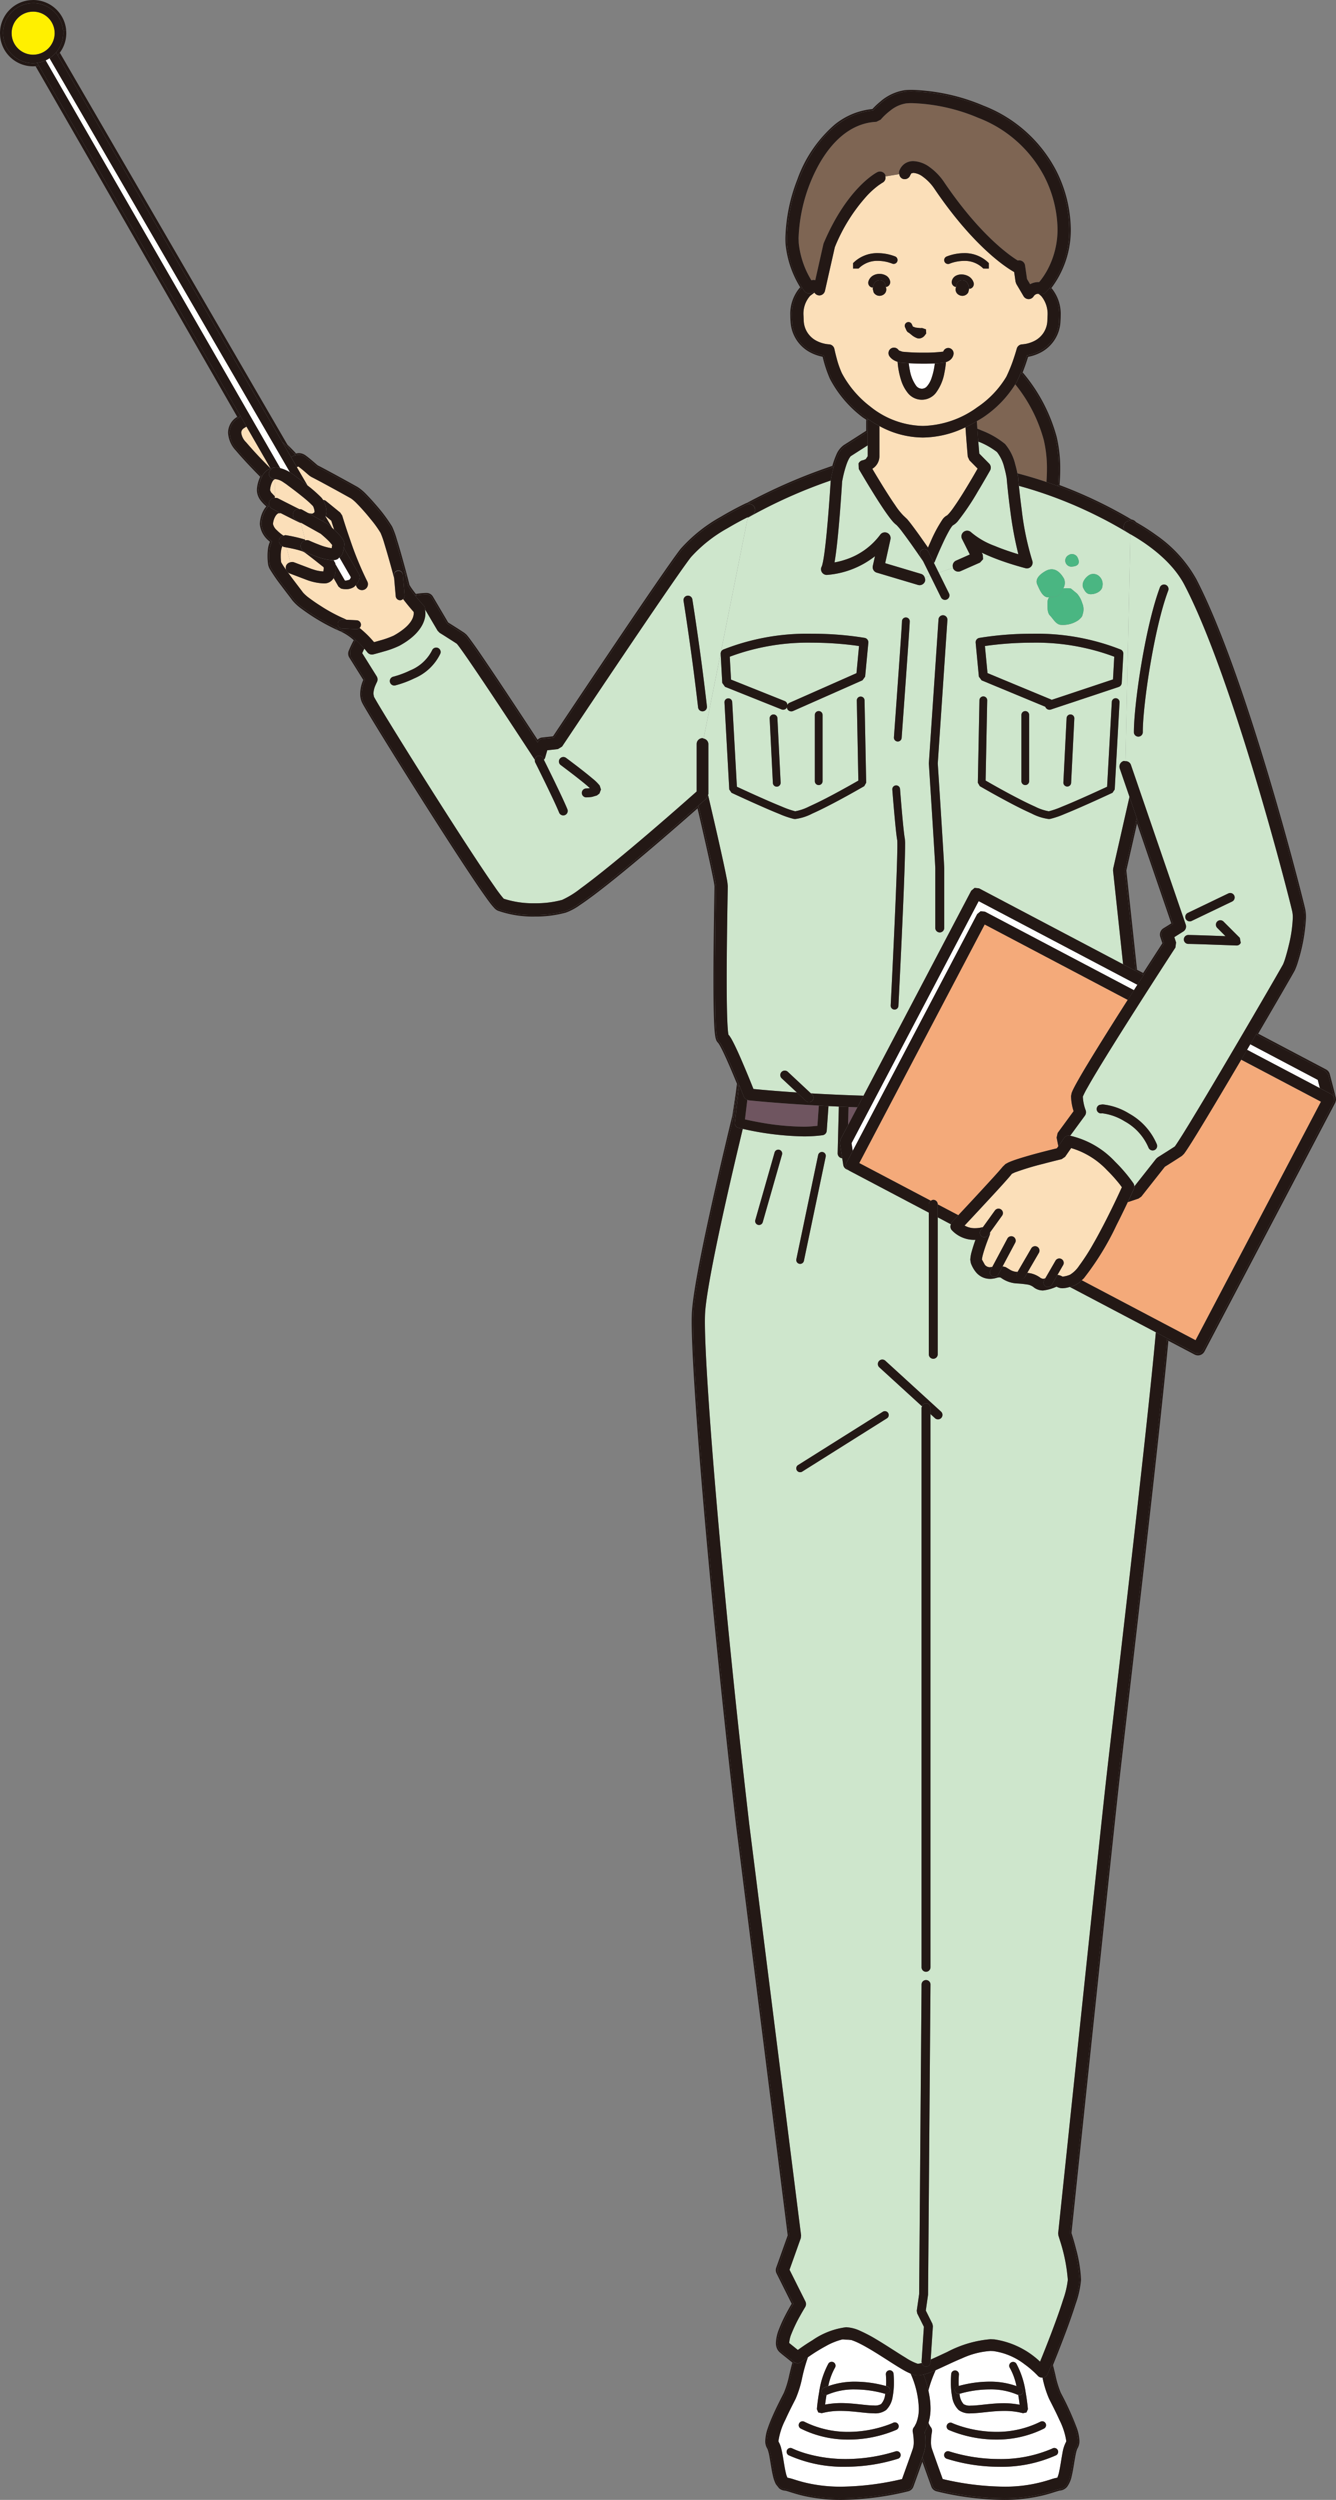 <svg xmlns="http://www.w3.org/2000/svg" width="191.451" height="358"><rect width="100%" height="100%" fill="#808080" stroke="none"/><path d="m162.937 138.879.88.461c1.3-2.012 2.3-3.566 2.756-4.263l-.3-.9a1.061 1.061 0 0 1 .438-1.232l1.136-.715-4.91-14.309-1.529 6.73Z" fill="none"/><rect width=".011" transform="rotate(-45 231.857 -49.586)" fill="none"/><path d="M151.037 340.12a13.88 13.88 0 0 0 .8 2.639c.294.594.944 1.82 1.518 3.1a10.693 10.693 0 0 1 1.121 3.683 1.765 1.765 0 0 1-.266 1 2.2 2.2 0 0 0-.178.5c-.075.283-.144.644-.211 1.035-.139.791-.264 1.7-.45 2.473a3.744 3.744 0 0 1-.594 1.407 1.31 1.31 0 0 1-.988.505l-.022.006-.122.028-.458.136c-.383.122-.916.294-1.585.466a23.078 23.078 0 0 1-5.845.688 41.373 41.373 0 0 1-9.491-1.229.832.832 0 0 1-.6-.53c0-.006-.838-2.3-1.377-3.827l-.114.325a375.406 375.406 0 0 0 1.288 3.574 1.056 1.056 0 0 0 .749.672 41.774 41.774 0 0 0 9.544 1.229 23.41 23.41 0 0 0 5.9-.691c.677-.172 1.21-.35 1.6-.472l.444-.133.1-.025h.008v-.008a1.505 1.505 0 0 0 1.132-.577 3.892 3.892 0 0 0 .636-1.493c.192-.791.316-1.7.455-2.484.067-.391.136-.749.205-1.018l.1-.327.05-.111a2.008 2.008 0 0 0 .3-1.113 6.04 6.04 0 0 0-.369-1.826 41.356 41.356 0 0 0-2.3-5.056 13.812 13.812 0 0 1-.783-2.592c-.111-.458-.225-.93-.347-1.4-.047.114-.094.239-.139.339.103.371.203.743.289 1.107Z" fill="#231815"/><path d="M132.18 351.877c-.527 1.5-1.49 4.143-1.49 4.149a.832.832 0 0 1-.6.53 41.446 41.446 0 0 1-9.491 1.229 22.39 22.39 0 0 1-7.321-1.118 6.3 6.3 0 0 0-.713-.205 1.249 1.249 0 0 1-.816-.327l-.408-.555a5.584 5.584 0 0 1-.405-1.254c-.2-.9-.336-1.97-.5-2.781a3.622 3.622 0 0 0-.291-1 1.772 1.772 0 0 1-.264-1 10.683 10.683 0 0 1 1.118-3.683c.577-1.282 1.224-2.509 1.521-3.1a14.3 14.3 0 0 0 .8-2.639c.133-.552.269-1.124.416-1.679-.025-.017-.061-.011-.086-.031l-.1-.08c-.158.577-.3 1.168-.438 1.74a14.025 14.025 0 0 1-.783 2.592c-.3.591-.946 1.82-1.524 3.114-.291.647-.566 1.31-.777 1.943a6.027 6.027 0 0 0-.364 1.826 1.955 1.955 0 0 0 .3 1.118l.028.058a6.505 6.505 0 0 1 .289 1.177c.15.81.278 1.8.48 2.648a5.031 5.031 0 0 0 .425 1.207l.458.58a1.467 1.467 0 0 0 .9.344l.18.044c.436.122 1.34.455 2.634.744a24.051 24.051 0 0 0 5.24.533 41.75 41.75 0 0 0 9.538-1.229 1.059 1.059 0 0 0 .755-.672s.747-2.056 1.288-3.574l.114-.325c-.044-.115-.077-.221-.113-.324Zm27.896-95.834c-.747 6.758-4.179 39.347-5.85 55.215l-.9 8.548a27.373 27.373 0 0 1 1.371 6.68 13.355 13.355 0 0 1-.744 3.336c-.43 1.374-1 2.956-1.562 4.46a186.998 186.998 0 0 1-1.718 4.376c.031.119.056.236.086.355.044-.1.092-.225.139-.339.436-1.071 1.06-2.634 1.693-4.315a86.862 86.862 0 0 0 1.571-4.474 13.535 13.535 0 0 0 .752-3.4 19.776 19.776 0 0 0-.727-4.474 38.63 38.63 0 0 0-.644-2.229l.894-8.5c1.671-15.869 5.1-48.458 5.85-55.213.9-8.184 5.728-48.752 7.141-64.063l-.205-.111c-1.4 15.226-6.241 55.953-7.147 64.148Zm-38.825 78.917a2.428 2.428 0 0 0-.583.075l1.379.094a2.606 2.606 0 0 0-.796-.169Z" fill="#231815"/><path d="M113.739 338.441c.019-.067.044-.125.064-.191l-.014-.006-1.734-1.388.008-.011a1.392 1.392 0 0 1-.5-.574 1.925 1.925 0 0 1-.16-.778 5.7 5.7 0 0 1 .433-1.873 19.508 19.508 0 0 1 .866-1.915c.391-.758.76-1.393 1-1.79l-2.223-4.443-.042-.658 1.668-4.671-7.41-58.77v-.008c-3.752-32.381-6.355-63.56-6.358-72.111 0-.533.011-.98.033-1.346.185-3.094 1.633-10.054 3.033-16.34a662.905 662.905 0 0 1 2.534-10.848v-.008l.547-4.485-.536 3.541c-.064.264-1.382 5.636-2.75 11.756-1.407 6.289-2.853 13.238-3.047 16.371-.019.375-.031.824-.031 1.36 0 8.578 2.606 39.749 6.361 72.136v.008l7.4 58.723-1.651 4.621a1.072 1.072 0 0 0 .053.827l2.167 4.338c-.239.408-.58 1-.941 1.7a19.435 19.435 0 0 0-.877 1.937 5.864 5.864 0 0 0-.444 1.948 2.065 2.065 0 0 0 .169.863 1.6 1.6 0 0 0 .566.655l-.011.011 1.632 1.307.1.08c.034.024.07.015.095.032Z" fill="#231815"/><path d="M104.936 160.712v.008c.139-.577.219-.894.225-.924l.627-4.168c-.058-.15-.117-.286-.18-.447l-.128 1.046Zm46.273-98.1a19.17 19.17 0 0 1 .505 4.587c0 .738-.033 1.471-.089 2.19l.208.08c.058-.747.1-1.5.1-2.27a19.675 19.675 0 0 0-.511-4.64 23.916 23.916 0 0 0-4.87-9.228c-.031.075-.064.15-.094.228a23.6 23.6 0 0 1 4.751 9.053Zm11.498 76.145.23.122-1.53-14.228 1.529-6.73-.133-.387-1.615 7.1Zm-55.175-66.768a81.023 81.023 0 0 1 11.11-4.824c.191-.069.375-.13.563-.2.022-.08.047-.167.069-.253-.236.083-.466.161-.7.247a78.385 78.385 0 0 0-11.589 5.087 1.03 1.03 0 0 1 .547-.057Z" fill="#231815"/><path d="m105.79 155.628.061-.419c-.142-.352-.3-.735-.466-1.132-.669-1.6-1.485-3.466-1.984-4.371a3.2 3.2 0 0 0-.269-.427l.008-.008a1.08 1.08 0 0 1-.291-.377l-.094-.3-.1-.638a29.2 29.2 0 0 1-.122-1.9c-.058-1.543-.08-3.591-.08-5.784 0-5.847.155-12.738.153-13.365v-.006l-.007-.053-.025-.194-.114-.641a99.86 99.86 0 0 0-.416-2.02 427.06 427.06 0 0 0-1.271-5.659c-.214-.935-.427-1.857-.633-2.728l-.183.161c.2.838.4 1.721.608 2.614.461 2.006.924 4.049 1.268 5.653.172.8.316 1.5.416 2.02.047.258.086.475.111.633l.022.186.006.042c0 .649-.15 7.518-.15 13.357 0 2.192.019 4.243.078 5.792.031.774.067 1.421.122 1.918a7.7 7.7 0 0 0 .105.669l.105.33a1.49 1.49 0 0 0 .327.433l-.008.008v.006a4.364 4.364 0 0 1 .283.469c.508.935 1.307 2.772 1.959 4.335l.394.949c.071.161.129.297.187.447Zm-2.82-6.2.008-.008-.008.008ZM151.6 69.61a64.986 64.986 0 0 1 10.073 4.756 1.348 1.348 0 0 1 .178-.017l.275.033a65.029 65.029 0 0 0-10.3-4.918l-.201-.081c-.006.08-.017.152-.025.227Zm39.846 87.938a.973.973 0 0 1-.058.208.973.973 0 0 0 .058-.208Zm-28.509-18.669-.23-.121.033.283.946.5.13-.2Zm26.981 14.481.414.519.708 2.731a1.011 1.011 0 0 1 .4.713 1.044 1.044 0 0 0-.008-.161l-.874-3.341a1.047 1.047 0 0 0-.53-.669l-9.727-5.126c-.042.067-.083.139-.119.2Z" fill="#231815"/><path d="M191.436 157.323a1.011 1.011 0 0 0-.4-.713l.158.611-.036.253a.726.726 0 0 1-.031.336l-18.729 35.613-.483.405-.624-.061-4.041-2.126c-.011.086-.017.164-.025.253l.205.111 3.749 1.97a1.047 1.047 0 0 0 1.426-.441l18.734-35.614a.921.921 0 0 0 .05-.164.974.974 0 0 0 .058-.208.879.879 0 0 0-.011-.225Zm-24.627-22.213-.333-1a.838.838 0 0 1 .352-.977l1.282-.8-5.214-15.198-.092.4.133.386 4.912 14.312-1.138.71a1.061 1.061 0 0 0-.438 1.232l.3.9c-.452.7-1.46 2.251-2.756 4.263l-.13.2.194.1a1120.36 1120.36 0 0 1 2.928-4.528Zm-5.132-60.743c.136.078.253.15.377.225.072.014.119.031.2.047.122.036.183.142.275.222.164.094.416.239.724.419.622.369 1.479.9 2.428 1.6a18.567 18.567 0 0 1 5.578 6.155c7.2 13.9 15.08 44.994 15.569 47.153a5.6 5.6 0 0 1 .114 1.21 24.755 24.755 0 0 1-1.123 6.21 9.14 9.14 0 0 1-.45 1.229c-.08.158-.275.5-.613 1.093s-.791 1.374-1.34 2.323c-.93 1.607-2.134 3.663-3.43 5.875l.194.1a1677.42 1677.42 0 0 0 3.419-5.864l1.343-2.326c.336-.583.533-.93.619-1.1a9.338 9.338 0 0 0 .461-1.265 24.932 24.932 0 0 0 1.127-6.272 5.774 5.774 0 0 0-.117-1.257c-.494-2.181-8.367-33.258-15.591-47.206a18.774 18.774 0 0 0-5.636-6.228 30.002 30.002 0 0 0-2.448-1.61c-.241-.144-.4-.236-.561-.327a1.028 1.028 0 0 0-.494-.341l-.158-.044h-.022l-.275-.033a1.348 1.348 0 0 0-.17.012ZM59.747 85.251a10 10 0 0 1 1.313-.125h.094a.847.847 0 0 1 .7.416l2.212 3.752c.463.294 1.793 1.129 2.384 1.524l.25.222.183.216c.128.161.283.369.466.619.366.5.841 1.179 1.39 1.981 1.1 1.6 2.5 3.683 3.871 5.753 1.721 2.589 3.408 5.159 4.426 6.716a.828.828 0 0 1 .647-.5l1.69-.186c.871-1.3 4.351-6.516 8.084-12.05 4.315-6.4 8.917-13.166 10.24-14.853a21.8 21.8 0 0 1 5.695-4.54c1.976-1.177 3.616-1.94 3.63-1.948.011-.006.022 0 .031 0 .158-.089.319-.175.477-.264a1.03 1.03 0 0 0-.547.058.322.322 0 0 0-.05.011c-.022.008-1.665.774-3.652 1.957a21.944 21.944 0 0 0-5.753 4.593c-.683.869-2.145 2.958-4.007 5.667-5.02 7.311-12.779 18.933-14.272 21.17l-1.593.178a1.006 1.006 0 0 0-.616.322c-1.032-1.574-2.62-3.988-4.254-6.447a505.233 505.233 0 0 0-3.867-5.761 73.953 73.953 0 0 0-1.4-1.984 16.439 16.439 0 0 0-.472-.627l-.191-.228-.291-.255c-.577-.386-1.848-1.185-2.345-1.5l-2.187-3.708a1.05 1.05 0 0 0-.871-.519h-.1a10.2 10.2 0 0 0-1.468.144c.048.065.103.129.153.196Z" fill="#231815"/><path d="M100.084 115.365c-1.279 1.13-3.5 3.075-6 5.212-3.9 3.333-8.442 7.088-11.131 8.872a8.174 8.174 0 0 1-1.938 1.04 16.172 16.172 0 0 1-4.332.547 14.806 14.806 0 0 1-5.248-.816l-.4-.289-.275-.3a18.277 18.277 0 0 1-.688-.894 92.563 92.563 0 0 1-2.051-2.961c-1.632-2.426-3.722-5.645-5.85-8.975-4.264-6.67-8.656-13.756-9.828-15.793-.158-.289-.247-.436-.325-.619a2.779 2.779 0 0 1-.191-1.049 4.96 4.96 0 0 1 .48-1.984l-2.073-3.311-.061-.766c.211-.513.438-.994.68-1.449-.053-.05-.1-.1-.161-.15a16.383 16.383 0 0 0-.719 1.518 1.066 1.066 0 0 0 .08.963l2.009 3.211a5.032 5.032 0 0 0-.447 1.973 2.959 2.959 0 0 0 .205 1.129 5.793 5.793 0 0 0 .339.647c1.174 2.045 5.567 9.128 9.827 15.8 2.126 3.333 4.218 6.555 5.847 8.98a96.075 96.075 0 0 0 2.059 2.969c.272.369.5.669.7.9l.289.319a1.554 1.554 0 0 0 .469.33 15 15 0 0 0 5.334.835 16.227 16.227 0 0 0 4.393-.558 8.389 8.389 0 0 0 2-1.066c2.709-1.8 7.243-5.55 11.153-8.889 2.339-2 4.424-3.821 5.731-4.976l.183-.161-.06-.239Zm19.391-48.494a11.21 11.21 0 0 1 .591-1.665 2.928 2.928 0 0 1 .977-1.271c.913-.58 2.109-1.346 3.083-1.97v-.28c-1 .641-2.253 1.446-3.208 2.051a3.148 3.148 0 0 0-1.066 1.37 11.914 11.914 0 0 0-.574 1.607c-.022.086-.047.172-.069.253l.266-.095Zm4.867-5.046v-1.58a9 9 0 0 1-.216-.144v1.862Zm27.437-16.606c0 .244-.011.5-.031.769a5.068 5.068 0 0 1-2.778 4.324 6.225 6.225 0 0 1-1.818.588 29.547 29.547 0 0 1-.86 2.459c.053.064.108.13.161.2.031-.078.064-.153.094-.228.35-.88.613-1.682.78-2.226a6.5 6.5 0 0 0 1.743-.591 5.287 5.287 0 0 0 2.9-4.5c.019-.275.031-.536.031-.788a5.825 5.825 0 0 0-1.332-3.982c-.047.058-.094.13-.139.183a5.622 5.622 0 0 1 1.249 3.792Z" fill="#231815"/><path d="M124.344 59.978c-.219-.153-.455-.289-.66-.447a16.373 16.373 0 0 1-4.54-5.359 17.888 17.888 0 0 1-1.066-3.275 6.171 6.171 0 0 1-1.786-.583 5.065 5.065 0 0 1-2.781-4.324v.006a8.643 8.643 0 0 1-.033-.785 5.565 5.565 0 0 1 1.31-3.869l-.125-.2a5.778 5.778 0 0 0-1.41 4.071c0 .255.008.525.033.8v-.006a5.292 5.292 0 0 0 2.9 4.5 6.632 6.632 0 0 0 1.7.583 17.968 17.968 0 0 0 1.049 3.175 16.568 16.568 0 0 0 4.609 5.444c.18.139.394.258.583.394.072.05.144.1.216.144ZM114.91 41.19l.025-.022a14.291 14.291 0 0 1-2.148-6.272 11.776 11.776 0 0 1-.025-.788 25.127 25.127 0 0 1 3.031-11.218c1.976-3.608 5.062-6.688 9.325-7.074a10.639 10.639 0 0 1 1.152-1.091 6.723 6.723 0 0 1 3.391-1.6 9.664 9.664 0 0 1 1-.044 28.042 28.042 0 0 1 10.194 2.251 19.566 19.566 0 0 1 10.3 9.178 18.76 18.76 0 0 1 2.081 8.276 13.564 13.564 0 0 1-2.843 8.462c.047.05.092.119.139.172.044-.053.092-.125.139-.183a13.765 13.765 0 0 0 2.775-8.456 19.042 19.042 0 0 0-2.1-8.37 19.781 19.781 0 0 0-10.408-9.279 28.31 28.31 0 0 0-10.271-2.263 10.234 10.234 0 0 0-1.027.047 6.937 6.937 0 0 0-3.5 1.64 11.123 11.123 0 0 0-1.121 1.057 10.151 10.151 0 0 0-5.416 2.237 18.615 18.615 0 0 0-5.342 7.854 24.589 24.589 0 0 0-1.712 8.4c0 .275.006.541.019.8a14.464 14.464 0 0 0 2.1 6.23l.125.2c.036-.039.075-.102.117-.144ZM33.98 64.398a3.829 3.829 0 0 1-1.077-2.431 2.445 2.445 0 0 1 .941-1.9 2.26 2.26 0 0 1 .272-.178l-.113-.195a2.568 2.568 0 0 0-.3.2 2.667 2.667 0 0 0-1.021 2.073 4.041 4.041 0 0 0 1.132 2.575c1.2 1.421 2.772 3.031 3.48 3.744a2.312 2.312 0 0 1 .094-.228c-.736-.738-2.248-2.289-3.408-3.66Zm8.19.6a2.423 2.423 0 0 1 .266-.044 30.508 30.508 0 0 0-1.26-1.293l.441.76c.178.185.361.371.553.577Z" fill="#231815"/><path d="M48.094 89.853a29.669 29.669 0 0 1-4.782-2.878 6.786 6.786 0 0 1-1.243-1.146c-.327-.444-.977-1.285-1.612-2.131a24.619 24.619 0 0 1-1.574-2.278 1.868 1.868 0 0 1-.235-.585 7.383 7.383 0 0 1-.092-1.213 4.77 4.77 0 0 1 .413-2.087c-.092-.078-.183-.153-.28-.241a3.325 3.325 0 0 1-1.229-2.251l.006-.128v-.028a4.1 4.1 0 0 1 .655-1.954 2.792 2.792 0 0 1 .327-.405c-.017-.039-.042-.075-.056-.117a5.592 5.592 0 0 1-.81-.81 2.31 2.31 0 0 1-.547-1.4l.006-.117v-.042h.007a4.606 4.606 0 0 1 .5-1.809l-.169-.175a2.313 2.313 0 0 0-.094.228 5.014 5.014 0 0 0-.466 1.729v.056l-.006.133a2.522 2.522 0 0 0 .591 1.537 6 6 0 0 0 .763.783 3.582 3.582 0 0 0-.23.286 4.257 4.257 0 0 0-.691 2.056v.011l-.006.025-.006.142a3.507 3.507 0 0 0 1.3 2.414c.05.047.1.083.147.13a4.072 4.072 0 0 0-.244.78 7.169 7.169 0 0 0-.1 1.257 7.612 7.612 0 0 0 .094 1.252v.006a2.124 2.124 0 0 0 .25.641 24.815 24.815 0 0 0 1.593 2.311c.636.849 1.288 1.69 1.612 2.129l.006.006a6.776 6.776 0 0 0 1.288 1.191 28.34 28.34 0 0 0 5.359 3.15 1.043 1.043 0 0 1-.445-.458Zm2.875 1.781a9.166 9.166 0 0 0-1.64-1.2l-.375-.019a1.033 1.033 0 0 1-.394-.1l.067.031a7.454 7.454 0 0 1 2.065 1.335c.058.05.108.1.161.15.038-.069.077-.13.116-.197Zm-8.617-26.442a1.726 1.726 0 0 1 .45-.075 1.408 1.408 0 0 1 .788.233l.011.006c.366.255.769.591 1.121.894.325.278.624.536.674.577 1.374.691 4.74 2.542 5.736 3.105a6.658 6.658 0 0 1 1.213 1.024c.441.447.93.985 1.4 1.543a22.48 22.48 0 0 1 2.256 3.01 12.293 12.293 0 0 1 .641 1.751c.244.774.516 1.71.772 2.628.186.658.352 1.274.508 1.846a1.03 1.03 0 0 1 .222.536l.039.438c.142.538.25.96.278 1.091l.008.05.031.058.2.33c.186.272.444.619.716.957l.072.089c.105-.017.167-.019.261-.033-.05-.067-.105-.13-.155-.194a13.398 13.398 0 0 1-.7-.941l-.191-.308-.011-.025-.018-.033c-.072-.325-.527-2.068-1.046-3.921a84.937 84.937 0 0 0-.777-2.636 12.132 12.132 0 0 0-.658-1.787 22.541 22.541 0 0 0-2.273-3.053c-.48-.561-.971-1.1-1.418-1.554a6.847 6.847 0 0 0-1.263-1.063c-1-.561-4.321-2.389-5.72-3.1-.105-.086-.394-.341-.722-.616s-.716-.605-1.074-.852l-.011-.006a1.645 1.645 0 0 0-.916-.272 1.77 1.77 0 0 0-.366.061 2.425 2.425 0 0 0-.266.044c.066.067.124.134.188.198Zm-1.906-1.898.075.072.008.008c.289.239.674.619 1.085 1.043l-.441-.76L8.57 7.546c-.1.13-.186.264-.294.386Zm-6.331-3.405c.058-.042.125-.089.178-.119a.98.98 0 0 1 .05-.117c.022-.036.069-.056.1-.089L5.57 9.408a4.184 4.184 0 0 1-.422.075h-.05l28.9 50.209Z" fill="#231815"/><path d="M38.495 72.491c-.036-.028-.067-.047-.1-.078.014.042.039.078.056.117a.316.316 0 0 1 .044-.039ZM8.031 7.513l.244.419c.108-.122.2-.255.294-.386a4.715 4.715 0 0 0 .932-2.795l-.017-.4-.447.037.017.364a4.271 4.271 0 0 1-1.023 2.761Z" fill="#231815"/><path d="M5.57 9.408 5.334 9c-.078.011-.147.033-.222.039l-.369.017A4.3 4.3 0 0 1 .461 5.112L.444 4.74A4.3 4.3 0 0 1 4.39.463l.367-.016a4.3 4.3 0 0 1 4.282 3.938l-.608.053 1.055-.092A4.751 4.751 0 0 0 4.757 0l-.405.017A4.744 4.744 0 0 0 0 4.74l.017.411A4.741 4.741 0 0 0 4.743 9.5l.357-.014h.05a4.185 4.185 0 0 0 .42-.078Zm52.573 72.863a1.03 1.03 0 0 0-.222-.536c.1.364.183.685.261.974Zm-8.814 8.164a5.249 5.249 0 0 0-.619-.3c-.178-.067-.411-.186-.616-.283a1.043 1.043 0 0 0 .444.452l.022.011a1.033 1.033 0 0 0 .394.1Z" fill="#231815"/><path d="M133.037 342.337a11.655 11.655 0 0 1 .311 2.547 7.158 7.158 0 0 1-.294 2.081 3.118 3.118 0 0 0 .3.58.843.843 0 0 1 .194.727s-.033.161-.067.43a7.91 7.91 0 0 0-.069 1 3.036 3.036 0 0 0 .111.916c.269.808 1.2 3.38 1.568 4.4a39.664 39.664 0 0 0 8.667 1.088 20.7 20.7 0 0 0 6.924-1.074 5.232 5.232 0 0 1 .83-.205 4.021 4.021 0 0 0 .264-.863c.18-.791.316-1.848.491-2.745a4.9 4.9 0 0 1 .519-1.56l.008-.111a9.971 9.971 0 0 0-.977-2.994c-.547-1.221-1.177-2.414-1.488-3.039a14.978 14.978 0 0 1-.932-3l-.006-.025a.821.821 0 0 1-.669-.255l-.119-.128-.38-.372a14.475 14.475 0 0 0-1.407-1.16 9.469 9.469 0 0 0-4.482-1.884l-.394-.017a11.56 11.56 0 0 0-4.071 1.046c-1.338.552-2.642 1.2-3.791 1.709a18.46 18.46 0 0 0-1.041 2.908Zm4.379-2.27s-.044.452-.044 1.091c0 .161.011.35.019.53a16.739 16.739 0 0 1 4.446-.619 11.243 11.243 0 0 1 3.827.638 8.944 8.944 0 0 0-.946-2.609.557.557 0 1 1 .938-.6 12.168 12.168 0 0 1 1.315 4.038c.241 1.349.33 2.448.33 2.459l-.2.472-.5.108a10.326 10.326 0 0 0-2.7-.327c-1.8 0-3.48.341-4.784.347a2.617 2.617 0 0 1-1.746-.48 3.306 3.306 0 0 1-.93-1.9 10.648 10.648 0 0 1-.178-2.065c0-.688.047-1.185.047-1.2a.556.556 0 0 1 1.107.108Zm12.43 6.985a.548.548 0 0 1-.247.741 15.1 15.1 0 0 1-6.808 1.571 17.51 17.51 0 0 1-6.863-1.39.556.556 0 0 1 .477-1s.153.075.461.194.769.28 1.34.444a17.1 17.1 0 0 0 4.585.647 14.024 14.024 0 0 0 6.308-1.457.552.552 0 0 1 .747.254Zm-6.73 5.1a18.627 18.627 0 0 0 7.593-1.468l.119-.058a.554.554 0 1 1 .508.985 19.076 19.076 0 0 1-8.223 1.649 25.212 25.212 0 0 1-7.432-1.146.556.556 0 0 1 .327-1.063 24.077 24.077 0 0 0 7.108 1.096Z" fill="#fff"/><path d="M141.838 342.18a15.848 15.848 0 0 0-3.957.525l-.327.092c-.017.008-.033-.006-.053 0 .011.069.014.144.028.214a2.36 2.36 0 0 0 .563 1.271 1.684 1.684 0 0 0 1.024.211c1.113.006 2.864-.344 4.784-.347a12.273 12.273 0 0 1 2.217.219 27.497 27.497 0 0 0-.205-1.413c-.031-.008-.056.011-.086 0a9.67 9.67 0 0 0-3.988-.772Z" fill="#fff"/><path d="M133.037 342.337a18.464 18.464 0 0 1 1.043-2.911c-.1.042-.214.1-.311.142a10.06 10.06 0 0 1-1.424.475 16.79 16.79 0 0 1 .692 2.294Zm17.09-2.345a.837.837 0 0 1-.635.5.573.573 0 0 1-.1-.008l.006.025a14.981 14.981 0 0 0 .932 3c.311.624.941 1.818 1.488 3.039a9.973 9.973 0 0 1 .977 2.994l-.008.111a4.9 4.9 0 0 0-.519 1.56c-.175.9-.311 1.954-.491 2.745a4.018 4.018 0 0 1-.264.863 5.228 5.228 0 0 0-.83.205 20.7 20.7 0 0 1-6.924 1.074 39.666 39.666 0 0 1-8.667-1.088c-.369-1.016-1.3-3.588-1.568-4.4a3.036 3.036 0 0 1-.111-.916 7.911 7.911 0 0 1 .069-1c.033-.269.069-.43.067-.43a.843.843 0 0 0-.194-.727 3.115 3.115 0 0 1-.3-.58 5.72 5.72 0 0 1-.538 1.338 9.668 9.668 0 0 1 .111 1.4 4.733 4.733 0 0 1-.194 1.446c-.058.175-.15.439-.253.73.036.1.072.208.114.322a411.046 411.046 0 0 0 1.377 3.827.832.832 0 0 0 .6.53 41.375 41.375 0 0 0 9.491 1.229 23.078 23.078 0 0 0 5.845-.688c.669-.172 1.2-.344 1.585-.466l.458-.136.122-.028.022-.006a1.31 1.31 0 0 0 .988-.505 3.745 3.745 0 0 0 .594-1.407c.186-.772.311-1.682.45-2.473.067-.391.136-.752.211-1.035a2.2 2.2 0 0 1 .178-.5 1.765 1.765 0 0 0 .266-1 10.694 10.694 0 0 0-1.121-3.683c-.574-1.282-1.224-2.509-1.518-3.1a13.879 13.879 0 0 1-.8-2.639c-.089-.364-.183-.735-.275-1.107-.031-.119-.055-.236-.086-.355-.331.814-.555 1.336-.555 1.339Z" fill="#231815"/><path d="M135.318 351.415a.554.554 0 0 0 .366.694 25.214 25.214 0 0 0 7.432 1.146 19.078 19.078 0 0 0 8.223-1.648.554.554 0 1 0-.508-.985l-.119.058a18.628 18.628 0 0 1-7.593 1.468 24.078 24.078 0 0 1-7.1-1.1.555.555 0 0 0-.701.367Zm1.599-11.952a.561.561 0 0 0-.608.5c0 .014-.047.511-.047 1.2a10.648 10.648 0 0 0 .178 2.065 3.305 3.305 0 0 0 .93 1.9 2.617 2.617 0 0 0 1.746.48c1.3-.006 2.989-.35 4.784-.347a10.326 10.326 0 0 1 2.7.327l.5-.108.2-.472c0-.011-.089-1.11-.33-2.459a12.168 12.168 0 0 0-1.315-4.038.557.557 0 1 0-.938.6 8.942 8.942 0 0 1 .946 2.609c.208.072.419.139.622.23a.554.554 0 0 1 .272.735.531.531 0 0 1-.647.275c.092.541.164 1.038.205 1.413a12.278 12.278 0 0 0-2.217-.219c-1.92 0-3.672.352-4.784.347a1.685 1.685 0 0 1-1.024-.211 2.36 2.36 0 0 1-.563-1.271c-.014-.069-.017-.144-.028-.214a.551.551 0 0 1-.647-.352.557.557 0 0 1 .358-.7l.18-.053c-.008-.18-.019-.369-.019-.53 0-.638.044-1.091.044-1.091a.563.563 0 0 0-.498-.616Z" fill="#231815"/><path d="M136.853 342.439a.551.551 0 0 0 .647.352c.019 0 .036.011.053 0l.327-.092a15.848 15.848 0 0 1 3.957-.525 9.67 9.67 0 0 1 3.988.766c.031.014.055-.006.086 0a.531.531 0 0 0 .647-.275.554.554 0 0 0-.272-.735c-.2-.092-.414-.158-.622-.23a11.242 11.242 0 0 0-3.827-.638 16.737 16.737 0 0 0-4.446.619l-.18.053a.557.557 0 0 0-.358.705Zm5.939 5.815a17.1 17.1 0 0 1-4.585-.647c-.572-.164-1.027-.325-1.34-.444s-.461-.194-.461-.194a.556.556 0 0 0-.477 1 17.509 17.509 0 0 0 6.863 1.39 15.1 15.1 0 0 0 6.808-1.571.555.555 0 0 0-.5-.991 14.024 14.024 0 0 1-6.308 1.457Z" fill="#231815"/><path d="M114.962 340.509a15.348 15.348 0 0 1-.932 3c-.314.624-.941 1.818-1.49 3.039a9.784 9.784 0 0 0-.974 2.994l.008.111a3.535 3.535 0 0 1 .386.969c.094.364.169.763.244 1.182.139.824.266 1.718.427 2.359a2.452 2.452 0 0 0 .228.658 5.628 5.628 0 0 1 .821.205c.394.125.88.28 1.5.441a21.652 21.652 0 0 0 5.428.633 39.687 39.687 0 0 0 8.667-1.088c.369-1.016 1.3-3.588 1.565-4.4a3.025 3.025 0 0 0 .114-.916 7.871 7.871 0 0 0-.072-1 8.443 8.443 0 0 0-.067-.43.849.849 0 0 1 .2-.727l.058-.083.23-.447a5.49 5.49 0 0 0 .372-2.131 13.063 13.063 0 0 0-1.174-4.968 10.039 10.039 0 0 1-.955-.472c-.6-.339-1.268-.76-1.979-1.216-1.424-.907-3.014-1.94-4.329-2.6a9.2 9.2 0 0 0-1.179-.505l-1.379-.094a9.53 9.53 0 0 0-2.284.924 25.366 25.366 0 0 0-2.6 1.612 23.9 23.9 0 0 0-.834 2.95Zm4.51-2.181a.559.559 0 0 1 .169.769 9.024 9.024 0 0 0-.946 2.609 11.253 11.253 0 0 1 3.827-.638 16.746 16.746 0 0 1 4.449.619c.008-.18.019-.369.019-.53 0-.638-.044-1.091-.044-1.093a.556.556 0 1 1 1.107-.1c0 .011.047.508.047 1.2a10.871 10.871 0 0 1-.178 2.065 3.331 3.331 0 0 1-.93 1.9 2.625 2.625 0 0 1-1.746.48c-1.307-.006-2.992-.35-4.787-.347a10.306 10.306 0 0 0-2.7.327l-.5-.108-.2-.472c0-.011.086-1.11.33-2.459a12.165 12.165 0 0 1 1.313-4.038.562.562 0 0 1 .767-.182Zm1.771 14.925a19.108 19.108 0 0 1-8.223-1.648.554.554 0 1 1 .508-.985l.119.058.391.169a14.791 14.791 0 0 0 1.526.525 20.523 20.523 0 0 0 5.675.774 24.081 24.081 0 0 0 7.107-1.1.556.556 0 1 1 .325 1.063 25.214 25.214 0 0 1-7.431 1.146Zm-6.727-6.2a.549.549 0 0 1 .744-.25 14.01 14.01 0 0 0 6.311 1.451 16.964 16.964 0 0 0 5.919-1.091c.314-.119.463-.194.463-.194a.556.556 0 1 1 .477 1 17.487 17.487 0 0 1-6.86 1.39 15.11 15.11 0 0 1-6.81-1.571.549.549 0 0 1-.247-.736Z" fill="#fff"/><path d="M126.479 342.704c-.216-.058-.53-.136-.921-.214a15.653 15.653 0 0 0-3.039-.311 9.649 9.649 0 0 0-3.985.766c-.031.014-.058-.006-.086 0-.1.547-.167 1.041-.211 1.413a12.352 12.352 0 0 1 2.22-.219c1.923 0 3.672.353 4.787.347a1.684 1.684 0 0 0 1.024-.211 2.362 2.362 0 0 0 .561-1.271c.014-.069.017-.144.028-.214-.017 0-.033.011-.053 0Z" fill="#fff"/><path d="M132.626 349.702a9.669 9.669 0 0 0-.111-1.4 5.721 5.721 0 0 0 .538-1.338 7.159 7.159 0 0 0 .294-2.081 11.655 11.655 0 0 0-.311-2.548 16.788 16.788 0 0 0-.691-2.3 3.566 3.566 0 0 1-.81.139l-.389-.036a3.5 3.5 0 0 1-.658-.228 13.064 13.064 0 0 1 1.174 4.968 5.49 5.49 0 0 1-.375 2.138l-.23.447-.058.083a.849.849 0 0 0-.2.727s.031.161.067.43a7.868 7.868 0 0 1 .072 1 3.024 3.024 0 0 1-.114.916c-.266.808-1.2 3.38-1.565 4.4a39.686 39.686 0 0 1-8.667 1.088 21.648 21.648 0 0 1-5.428-.633c-.616-.161-1.1-.316-1.5-.441a5.629 5.629 0 0 0-.821-.205 2.452 2.452 0 0 1-.228-.658c-.161-.641-.289-1.535-.427-2.359-.075-.419-.15-.819-.244-1.182a3.535 3.535 0 0 0-.386-.969l-.008-.111a9.784 9.784 0 0 1 .974-2.994c.549-1.221 1.177-2.414 1.49-3.039a15.348 15.348 0 0 0 .932-3 23.892 23.892 0 0 1 .824-2.942c-.072.05-.178.117-.241.161-.45.319-.713.522-.716.522a.837.837 0 0 1-1.024 0c-.019.067-.044.125-.064.192-.147.555-.283 1.127-.416 1.679a14.3 14.3 0 0 1-.8 2.639c-.3.594-.944 1.82-1.521 3.1a10.683 10.683 0 0 0-1.118 3.683 1.772 1.772 0 0 0 .264 1 3.623 3.623 0 0 1 .291 1c.164.81.3 1.876.5 2.781a5.585 5.585 0 0 0 .405 1.254l.408.555a1.249 1.249 0 0 0 .816.327 6.3 6.3 0 0 1 .713.205 22.39 22.39 0 0 0 7.321 1.118 41.445 41.445 0 0 0 9.491-1.229.832.832 0 0 0 .6-.53c0-.006.963-2.653 1.49-4.149.1-.291.194-.555.253-.73a4.733 4.733 0 0 0 .204-1.45Z" fill="#231815"/><path d="M129.041 351.415a.558.558 0 0 0-.694-.369 24.082 24.082 0 0 1-7.107 1.1 20.524 20.524 0 0 1-5.675-.774 14.793 14.793 0 0 1-1.526-.525l-.391-.169-.119-.058a.554.554 0 1 0-.508.985 19.108 19.108 0 0 0 8.223 1.648 25.214 25.214 0 0 0 7.432-1.146.555.555 0 0 0 .365-.692Zm-11.653-8.876a26.725 26.725 0 0 0-.33 2.459l.2.472.5.108a10.306 10.306 0 0 1 2.7-.327c1.8 0 3.48.341 4.787.347a2.625 2.625 0 0 0 1.746-.48 3.331 3.331 0 0 0 .93-1.9 10.872 10.872 0 0 0 .178-2.065c0-.688-.047-1.185-.047-1.2a.556.556 0 1 0-1.107.1s.044.455.044 1.093c0 .161-.011.35-.019.53l.178.053a.546.546 0 0 1-.289 1.052c-.011.069-.014.144-.028.214a2.361 2.361 0 0 1-.561 1.271 1.685 1.685 0 0 1-1.024.211c-1.116.006-2.864-.344-4.787-.347a12.357 12.357 0 0 0-2.22.219c.044-.372.114-.866.211-1.413a.538.538 0 0 1-.649-.275.553.553 0 0 1 .275-.735c.2-.092.411-.158.619-.23a9.023 9.023 0 0 1 .946-2.609.557.557 0 1 0-.938-.6 12.165 12.165 0 0 0-1.315 4.052Z" fill="#231815"/><path d="M118.073 341.937a.552.552 0 0 0-.275.735.538.538 0 0 0 .649.275c.028-.008.056.011.086 0a9.649 9.649 0 0 1 3.985-.766 15.654 15.654 0 0 1 3.039.311c.391.078.7.155.921.214l.325.092c.019.008.036-.006.053 0a.546.546 0 0 0 .289-1.052l-.178-.053a16.744 16.744 0 0 0-4.448-.624 11.253 11.253 0 0 0-3.827.638c-.208.071-.416.138-.619.23Zm3.495 7.427a17.487 17.487 0 0 0 6.86-1.39.556.556 0 1 0-.477-1s-.15.075-.463.194a16.965 16.965 0 0 1-5.919 1.091 14.011 14.011 0 0 1-6.312-1.46.555.555 0 0 0-.5.991 15.11 15.11 0 0 0 6.811 1.574Z" fill="#231815"/><path d="M152.283 184.487a1.679 1.679 0 0 1-.871-.233 6.335 6.335 0 0 1-1.948.555 2.179 2.179 0 0 1-1.257-.405l-.006-.006a2.005 2.005 0 0 0-.8-.414 14.61 14.61 0 0 0-1.768-.189 4.293 4.293 0 0 1-2.22-.83l-.186-.039a2.009 2.009 0 0 0-.508.092 3.112 3.112 0 0 1-.852.122 2.593 2.593 0 0 1-1.993-.935 4.267 4.267 0 0 1-.738-1.293l-.008-.017-.083-.483a5.125 5.125 0 0 1 .216-1.227c.119-.436.269-.9.419-1.34.039-.105.069-.2.108-.3-.022 0-.047.008-.064.008a4.376 4.376 0 0 1-3.376-1.432.794.794 0 0 1-.081-.8l-1.887-1v19.64a.64.64 0 0 1-1.279 0v-20.303l-11.456-6.037c-.014-.006-.017-.025-.031-.033l-.311-.147a.833.833 0 0 1-.463-.622l-.147-.949-.069-.011a.7.7 0 0 1-.586-.7l.169-6.688c-.508-.025-.994-.05-1.482-.072l-.253 3.533a.689.689 0 0 1-.594.638 20.374 20.374 0 0 1-2.717.169 42.464 42.464 0 0 1-8.72-1.077c-.133.561-.294 1.224-.488 2.048-.516 2.162-1.2 5.1-1.907 8.228-1.4 6.233-2.839 13.265-3 16.068-.019.319-.031.741-.031 1.249 0 8.345 2.6 39.594 6.347 71.905l7.438 58.973-.044.389-1.612 4.521 2.27 4.535a.847.847 0 0 1-.042.824s-.325.519-.738 1.268a20.689 20.689 0 0 0-1.221 2.545 4.141 4.141 0 0 0-.319 1.279v.039l.008.006 1.229.988c.477-.344 1.21-.857 2.1-1.4a10.846 10.846 0 0 1 4.815-1.857 5.4 5.4 0 0 1 2.015.519 20.957 20.957 0 0 1 2.206 1.152c1.515.894 3.089 1.959 4.313 2.695a7.569 7.569 0 0 0 1.693.855l.058.006a2.266 2.266 0 0 0 .574-.114c-.008-.055-.053-.092-.05-.15l.336-5.031-.963-1.926-.061-.375.35-2.38.347-44.359a.64.64 0 0 1 1.279.008l-.347 44.4-.006.086-.319 2.228.949 1.9.067.33-.316 4.784c.7-.3 1.5-.685 2.362-1.082a16.16 16.16 0 0 1 6.214-1.832l.547.025a12.1 12.1 0 0 1 6.552 3.191c.253-.616.58-1.429.952-2.376.788-2.009 1.737-4.524 2.359-6.513a12.826 12.826 0 0 0 .666-2.831 24.184 24.184 0 0 0-1.135-5.661c-.125-.416-.211-.666-.211-.666l-.036-.352s5.77-54.921 6.763-63.949c.927-8.376 5.967-50.783 7.235-65.067l-12.332-6.487a4.1 4.1 0 0 1-1.024.189Zm-20.223 17.114c0-.075.053-.125.078-.192l-6.114-5.581a.64.64 0 1 1 .863-.944l7.979 7.285a.64.64 0 0 1-.863.944l-.663-.608v79.229a.64.64 0 0 1-1.279 0Zm-14.819-36.191a.554.554 0 1 1 1.085.228l-3.122 14.916a.554.554 0 0 1-1.085-.228Zm-3.053 45.158a.553.553 0 0 1 .178-.763l12.141-7.632a.554.554 0 0 1 .591.938l-12.141 7.632a.558.558 0 0 1-.769-.175Zm-2.115-45.241-2.775 9.713a.555.555 0 0 1-1.068-.3l2.775-9.719a.555.555 0 0 1 1.068.3Z" fill="#cee6cc"/><path d="M165.634 190.789c-1.268 14.284-6.308 56.692-7.235 65.067-.994 9.028-6.763 63.946-6.763 63.949l.036.352s.086.25.211.666a24.185 24.185 0 0 1 1.135 5.661 12.825 12.825 0 0 1-.666 2.831c-.622 1.99-1.571 4.5-2.359 6.513-.372.946-.7 1.759-.952 2.376a12.1 12.1 0 0 0-6.552-3.191l-.547-.025a16.16 16.16 0 0 0-6.214 1.832c-.866.4-1.662.78-2.362 1.082l-.028.419a.64.64 0 0 1-.683.594.613.613 0 0 1-.547-.53 2.268 2.268 0 0 1-.574.114l-.058-.006a7.568 7.568 0 0 1-1.693-.855c-1.224-.735-2.8-1.8-4.313-2.695a20.954 20.954 0 0 0-2.206-1.152 5.4 5.4 0 0 0-2.015-.519 10.846 10.846 0 0 0-4.815 1.857 29.157 29.157 0 0 0-2.1 1.4l-1.229-.988-.008-.006v-.039a4.141 4.141 0 0 1 .319-1.279 20.692 20.692 0 0 1 1.221-2.545c.414-.749.738-1.268.738-1.268a.847.847 0 0 0 .042-.824l-2.276-4.539 1.612-4.521.044-.389-7.438-58.973c-3.747-32.312-6.35-63.56-6.347-71.905 0-.508.011-.93.031-1.249.161-2.8 1.6-9.835 3-16.068.7-3.125 1.39-6.067 1.907-8.228.194-.824.355-1.487.488-2.048-.369-.086-.622-.15-.627-.15a.694.694 0 0 1-.516-.755l.647-5.32a8.474 8.474 0 0 0-.094-.228l-.061.419-.627 4.168c-.006.031-.086.347-.225.924a673.843 673.843 0 0 0-2.534 10.848c-1.4 6.286-2.85 13.246-3.036 16.34a22.97 22.97 0 0 0-.033 1.346c0 8.55 2.606 39.73 6.358 72.11v.008l7.41 58.77-1.659 4.674.042.658 2.223 4.443c-.236.4-.605 1.032-1 1.79a19.5 19.5 0 0 0-.866 1.915 5.7 5.7 0 0 0-.433 1.873 1.925 1.925 0 0 0 .153.777 1.391 1.391 0 0 0 .5.574l-.008.011 1.734 1.388.014.006a.837.837 0 0 0 1.024 0s.266-.2.716-.522c.064-.044.169-.111.241-.161a25.368 25.368 0 0 1 2.6-1.612 9.533 9.533 0 0 1 2.284-.924 2.429 2.429 0 0 1 .583-.075 2.606 2.606 0 0 1 .8.169 9.191 9.191 0 0 1 1.179.505c1.315.658 2.906 1.69 4.329 2.6.71.455 1.382.877 1.979 1.216a10.048 10.048 0 0 0 .955.472 3.5 3.5 0 0 0 .658.228l.389.036a3.565 3.565 0 0 0 .81-.139 10.061 10.061 0 0 0 1.424-.475c.1-.042.214-.1.311-.142 1.149-.505 2.453-1.157 3.791-1.71a11.56 11.56 0 0 1 4.071-1.046l.394.017a9.469 9.469 0 0 1 4.482 1.884 14.482 14.482 0 0 1 1.407 1.16l.38.372.119.128a.821.821 0 0 0 .669.255.575.575 0 0 0 .1.008.837.837 0 0 0 .636-.5s.219-.525.549-1.335a186.998 186.998 0 0 0 1.718-4.376 85.808 85.808 0 0 0 1.562-4.46 13.354 13.354 0 0 0 .744-3.336 27.373 27.373 0 0 0-1.371-6.68c.075-.746.411-3.938.9-8.548 1.671-15.869 5.1-48.458 5.85-55.215.9-8.2 5.747-48.921 7.149-64.149.008-.089.014-.167.025-.253Z" fill="#231815"/><path d="m106.753 160.306.189.042c.5.111 1.221.261 2.073.411a36.993 36.993 0 0 0 6.147.591 19.766 19.766 0 0 0 1.973-.122l.205-2.9c-6.18-.333-10.043-.749-10.057-.752a.807.807 0 0 1-.191-.075Z" fill="#6f5560"/><path d="M115.162 162.738a20.376 20.376 0 0 0 2.717-.169.689.689 0 0 0 .594-.638l.253-3.533c-.475-.025-.932-.047-1.385-.072l-.205 2.9c-.644.064-1.293.122-1.973.122a36.993 36.993 0 0 1-6.147-.591 49.17 49.17 0 0 1-2.073-.411l-.189-.042.339-2.808a.815.815 0 0 1-.5-.452s-.269-.674-.647-1.61l-.647 5.32a.694.694 0 0 0 .516.755c.006 0 .258.064.627.15a42.465 42.465 0 0 0 8.72 1.079Z" fill="#231815"/><path d="m121.529 161.117 1.34-2.548c-.433-.014-.852-.031-1.274-.047Z" fill="#6f5560"/><path d="M120.038 165.157a.7.7 0 0 0 .586.7l.069.011-.333-2.184.083-.508 1.085-2.065.067-2.595c-.466-.019-.938-.036-1.388-.053Z" fill="#231815"/><path d="M140.686 61.643a12.007 12.007 0 0 1 3.357 1.937 7.054 7.054 0 0 1 1.449 2.9c.147.522.25.98.314 1.3q2.173.562 4.16 1.241c.042-.608.069-1.218.069-1.832a17.529 17.529 0 0 0-.455-4.185 21.593 21.593 0 0 0-4.085-7.973 15.664 15.664 0 0 1-4.485 4.646c-.319.222-.68.419-1.021.63.022.358.047.71.072 1.066.201.092.406.176.625.27Z" fill="#7e6553"/><path d="M145.709 54.68c-.056.111-.155.241-.219.358a21.593 21.593 0 0 1 4.085 7.973 17.529 17.529 0 0 1 .455 4.185c0 .613-.028 1.224-.069 1.832q.837.283 1.64.583c.008-.075.019-.147.025-.225.055-.719.089-1.451.089-2.19a19.169 19.169 0 0 0-.505-4.587 23.6 23.6 0 0 0-4.754-9.053l-.161-.2c-.181.441-.372.888-.586 1.324Z" fill="#231815"/><path d="m104.575 94.046.18 3.275 7.718 3.086a.6.6 0 0 1 .352.561.627.627 0 0 1 .308-.319l9.6-4.246.366-3.885a35.96 35.96 0 0 0-1.5-.191 48.312 48.312 0 0 0-5.24-.289 32.036 32.036 0 0 0-11.784 2.008Zm55.096 0a32.031 32.031 0 0 0-11.786-2.009 48.37 48.37 0 0 0-5.242.289 40.12 40.12 0 0 0-1.5.191l.369 3.877 9.125 3.785c.022.008.028.036.05.047l8.8-2.931Z" fill="#cee6cc"/><path d="m139.176 127.556.483-.405.627.061 20.656 10.882-1.44-13.415.014-.277 2.34-10.293-1.39-4.049a.84.84 0 0 1 .525-1.068c.1-.036.191.014.289.017l.71-32.486-.347-.216a59.583 59.583 0 0 0-4.546-2.495 61.426 61.426 0 0 0-11.084-4.235 94.2 94.2 0 0 0 .4 3.386 40.079 40.079 0 0 0 1.518 7.332.821.821 0 0 1-.974 1.08c-.014 0-1.654-.419-3.574-1.107-.883-.322-1.815-.7-2.692-1.118l.15.3.039.644-.441.475-2.781 1.227a.82.82 0 0 1-1.082-.419c-.011-.022.006-.047 0-.069l-2.045.708 1.464 2.966a.64.64 0 0 1-1.149.566l-1.532-3.105-.8.28a.8.8 0 0 1 .05.491.82.82 0 0 1-1.024.552l-5.9-1.759a.82.82 0 0 1-.566-.963l.311-1.39a12.714 12.714 0 0 1-6.89 2.68.819.819 0 0 1-.73-1.229l.011-.028.044-.13.111-.475c.08-.4.164-.93.241-1.54.161-1.221.311-2.759.441-4.26.258-2.969.425-5.781.43-5.861a72.012 72.012 0 0 0-11.892 5.331l-6.325 31.632a.81.81 0 0 1 .685.777v7.171l-.053.117c.894 3.81 2.2 9.452 2.656 11.858a7.891 7.891 0 0 1 .172 1.207c0 .691-.153 7.526-.153 13.365 0 2.967.042 5.681.158 7.116a6.067 6.067 0 0 0 .1.808l.117.114.253.389c.167.286.347.638.544 1.038.391.8.833 1.807 1.254 2.8a163.012 163.012 0 0 1 1.407 3.416c.316.031.777.075 1.371.128 1.146.1 2.808.236 4.857.372l-2.167-2.02a.64.64 0 1 1 .874-.935l3.305 3.083c2.192.128 4.737.247 7.537.333Zm-21.3-15.685a.556.556 0 0 1-1.113 0v-9.483a.556.556 0 1 1 1.113 0Zm-7.581-8.994a.556.556 0 0 1 1.11-.053l.463 9.25a.557.557 0 0 1-1.113.053Zm-6.48-2.307a.555.555 0 0 1 1.107-.064l.673 12.159c.966.45 4.265 1.973 6.5 2.872a12.708 12.708 0 0 0 1.845.641h.011a7.265 7.265 0 0 0 1.979-.674c.957-.427 2.1-1 3.191-1.576 1.7-.9 3.264-1.79 3.877-2.142l-.217-11.47a.555.555 0 1 1 1.11-.022l.233 11.795-.278.488c-.008.006-4.474 2.611-7.46 3.938a7.374 7.374 0 0 1-2.428.771l-.2-.014a12.841 12.841 0 0 1-2.073-.708c-.9-.361-1.959-.819-2.972-1.268-2.034-.9-3.885-1.768-3.888-1.768l-.319-.472Zm24.3 33.516c.239-5.212.477-10.973.477-13.077 0-.314-.006-.549-.014-.661l-.006-.044c-.128-.652-.294-2.417-.441-4.08s-.261-3.15-.261-3.155a.555.555 0 1 1 1.107-.086s.117 1.5.258 3.144.322 3.452.427 3.957a6.466 6.466 0 0 1 .039.924c0 4.307-.955 23.023-.955 23.031a.556.556 0 1 1-1.11-.053c.004-.009.24-4.682.478-9.9Zm1.093-28.42a.555.555 0 1 1-1.107-.08c0-.008.289-3.988.577-8.065.291-4.06.58-8.273.577-8.545a.556.556 0 1 1 1.113 0c0 .419-.291 4.532-.58 8.623s-.58 8.067-.58 8.067Zm5.176 3.663c.014.225.239 3.66.461 7.213.23 3.685.461 7.4.463 7.818v8.556a.64.64 0 0 1-1.279 0v-8.557c0-.275-.23-4.082-.461-7.737-.23-3.672-.461-7.249-.461-7.257v-.083l1.382-20.581a.638.638 0 1 1 1.274.086Zm15.363-27.508c1.415-.841 2.3.314 2.722 1.046a1.526 1.526 0 0 1-.108 1.4 4.739 4.739 0 0 1 .841-.014l.264.033.891.735a3.743 3.743 0 0 1 .735 1.363 2.218 2.218 0 0 1 .114 1.413c-.158.472-.011.422-.641 1a3.9 3.9 0 0 1-2.564.683c-.683-.053-1.1-.891-1.521-1.31s-.366-1.2-.366-1.943a1.194 1.194 0 0 1 .233-.691c-.05 0-.08.011-.13.011-.838 0-1.257-1.152-1.576-1.834s.176-1.342 1.106-1.892Zm3.348-2.305a.905.905 0 0 1 1.257.208c.264.469.577 1.31-.68 1.413a.873.873 0 0 1-.577-1.621Zm7.5 13.5a.644.644 0 0 1 .386.622l-.233 4.163a.641.641 0 0 1-.433.572l-9.72 3.232a.636.636 0 0 1-.8-.391l-9.128-3.788-.391-.527-.461-4.857a.638.638 0 0 1 .519-.691 46.352 46.352 0 0 1 7.549-.594 32.783 32.783 0 0 1 12.712 2.259Zm-.855 20.045-.319.472c-.006 0-4.166 1.951-6.858 3.036a12.942 12.942 0 0 1-2.076.708l-.2.014a7.382 7.382 0 0 1-2.426-.771c-1-.441-2.154-1.027-3.258-1.61a126.9 126.9 0 0 1-4.2-2.328l-.278-.488.23-11.795a.557.557 0 1 1 1.113.022l-.228 11.464c.416.239 1.26.722 2.309 1.3 1.476.81 3.322 1.784 4.759 2.423a7.259 7.259 0 0 0 1.976.674h.017a12.6 12.6 0 0 0 1.843-.641c.883-.355 1.932-.808 2.942-1.254a233.96 233.96 0 0 0 3.563-1.618l.674-12.158a.555.555 0 0 1 1.107.064Zm-13.37-1.19v-9.483a.555.555 0 1 1 1.11 0v9.483a.555.555 0 0 1-1.11 0Zm6.014.2.461-9.25a.556.556 0 0 1 1.11.053l-.46 9.252a.556.556 0 0 1-1.11-.053Zm5.592-28.1c-.055.577-.683.994-1.363 1.1s-1-.105-1.365-.835.305-1.621.941-1.943a1.238 1.238 0 0 1 1.363.264 1.5 1.5 0 0 1 .424 1.412Zm-54.319 9.045a32.774 32.774 0 0 1 12.71-2.256 46.3 46.3 0 0 1 7.546.594.643.643 0 0 1 .522.691l-.461 4.857-.38.522-9.946 4.4a.643.643 0 0 1-.844-.327.611.611 0 0 1-.006-.225.631.631 0 0 1-.8.327l-8.1-3.239-.4-.558-.23-4.163a.642.642 0 0 1 .389-.623Z" fill="#cee6cc"/><path d="m161.189 124.637 1.615-7.1.092-.4-1.041-3.026-2.338 10.29-.016.276 1.441 13.414 1.8.946-.032-.282Zm-53.048-51.974a.844.844 0 0 1-.411 1.118s-.239.114-.563.275l-.017.086a72.012 72.012 0 0 1 11.892-5.331V68.8l.011-.092c.008-.019.15-.858.422-1.837-.092.033-.18.064-.269.094-.189.069-.372.13-.563.2a81.023 81.023 0 0 0-11.115 4.823c-.158.089-.319.175-.477.264a.841.841 0 0 1 1.09.411Zm-1.548 84.382a.815.815 0 0 0 .5.452.807.807 0 0 0 .191.075c.014 0 3.877.419 10.057.752.452.025.91.047 1.385.072s.974.047 1.482.072c.45.017.921.033 1.388.053.422.017.841.033 1.274.047l.874-1.66c-2.8-.086-5.345-.205-7.537-.333l.167.153a.641.641 0 0 1-.874.938l-1.3-1.218c-2.048-.136-3.71-.269-4.857-.372-.594-.053-1.055-.1-1.371-.128-.272-.685-.816-2.029-1.407-3.416-.422-.993-.863-2-1.254-2.8-.2-.4-.377-.752-.544-1.038l-.253-.389-.117-.114a6.068 6.068 0 0 1-.1-.808c-.117-1.435-.158-4.149-.158-7.116 0-5.839.153-12.674.153-13.365a7.892 7.892 0 0 0-.172-1.207c-.458-2.406-1.762-8.048-2.656-11.858l-.228.511s-.43.383-1.146 1.016c.019.078.039.158.056.239.205.871.419 1.793.633 2.728a423.52 423.52 0 0 1 1.271 5.659c.172.8.319 1.5.416 2.02l.114.641.025.194.006.053v.006c0 .627-.153 7.518-.153 13.365 0 2.192.022 4.241.08 5.784.031.772.069 1.415.122 1.9l.1.638.094.3a1.08 1.08 0 0 0 .291.377l-.008.008a3.2 3.2 0 0 1 .269.427c.5.9 1.315 2.767 1.984 4.371.164.4.325.78.466 1.132.036.083.061.144.094.228.371.937.64 1.608.643 1.611Zm43.37-88.017q-1.986-.674-4.16-1.241c.056.275.083.461.086.469l.006.056s.042.488.119 1.263a61.426 61.426 0 0 1 11.084 4.235 59.233 59.233 0 0 1 4.546 2.495l.347.216v-.025l-.117-.067-.486-.291-.189-.175a.816.816 0 0 1-.2-.549l.144-.475.339-.289.372-.083a1.016 1.016 0 0 1 .2.025c-.125-.075-.241-.147-.377-.225A64.986 64.986 0 0 0 151.6 69.61q-.803-.299-1.637-.582Z" fill="#231815"/><path d="m178.698 150.335 10.443 5.5-.308-1.191-9.672-5.1c-.154.261-.31.528-.463.791ZM140.036 130.9l.483-.4.624.058 21.353 11.243c.164-.264.33-.519.491-.774l-22.74-11.979-18.219 34.658.167 1.11Z" fill="#fff"/><path d="m189.918 153.36-9.733-5.131-.194-.1c-.233.4-.466.794-.7 1.2-.039.069-.083.142-.125.214l9.672 5.1.308 1.191 1.646.869a.769.769 0 0 1 .375.771l.036-.253-.158-.611-.708-2.731Zm-68.39 7.757-1.085 2.065-.083.508.333 2.184.147.949a.833.833 0 0 0 .463.622l.311.147a.811.811 0 0 1-.314-1.074l.894-1.7-.167-1.11 18.22-34.659 22.743 11.978c.308-.475.608-.944.894-1.388l-.194-.1-.946-.5-1.8-.946-20.654-10.881-.627-.061-.483.405-15.437 29.353-.874 1.66Z" fill="#231815"/><path d="M170.791 163.531c-.527.835-.891 1.4-1.13 1.7l-.3.291c-.611.408-2.02 1.293-2.439 1.554l-3.38 4.282-.4.277-1.535.511c-.43.907-.982 2.059-1.615 3.3a39.7 39.7 0 0 1-4.673 7.6c-.1.108-.208.191-.308.291l16.316 8.592 17.969-34.16-11.434-6.019c-2.731 4.632-5.52 9.308-7.071 11.781Zm-19.377-.619.147-.663 2.287-3.117a7.482 7.482 0 0 1-.366-2.167l.086-.444.142-.344c.114-.241.261-.536.452-.883.375-.691.9-1.6 1.535-2.648a419.76 419.76 0 0 1 4.621-7.435l1.288-2.023-20.5-10.8-17.971 34.168 10.265 5.406a.615.615 0 0 1 .339-.142.643.643 0 0 1 .641.641v.014l2.95 1.554a581.682 581.682 0 0 0 5.012-5.409c.7-.774 1.26-1.41 1.343-1.532h.006l.391-.383.389-.211c.28-.13.613-.255.994-.389.758-.258 1.7-.536 2.631-.794 1.4-.38 2.761-.716 3.352-.86l.211-.3Z" fill="#f4aa7a"/><rect height=".006" transform="rotate(-62.241 210.225 -35.456)" fill="#f4aa7a"/><path d="M133.101 172.462a.6.6 0 0 1 .3-.5l-10.268-5.406 17.974-34.163 20.5 10.8c.305-.472.6-.932.891-1.388l-21.355-11.249-.624-.058-.483.4-17.842 33.918-.894 1.7a.811.811 0 0 0 .314 1.074c.014.008.017.028.031.033l11.456 6.033Zm57.685-15.761-1.646-.869-10.443-5.5c-.277.472-.555.941-.835 1.415l11.434 6.022-17.97 34.161-16.312-8.59a3.368 3.368 0 0 1-1.1.771c-.239.086-.419.133-.608.186l12.327 6.491 1.615.852 4.042 2.124.624.061.483-.405 18.733-35.611a.725.725 0 0 0 .031-.336.769.769 0 0 0-.375-.772Zm-56.406 15.775v1.851l1.887 1a.848.848 0 0 1 .125-.3s.383-.405.938-1Z" fill="#231815"/><path d="M161.277 109.006a.8.8 0 0 1 .78.505l7.862 22.9a.837.837 0 0 1-.35.985l-1.285.81.25.76-.094.727c-.006.006-2.448 3.752-5.248 8.142s-5.967 9.425-7.365 11.931a12.54 12.54 0 0 0-.655 1.277 6.389 6.389 0 0 0 .339 1.768l.058.155a.84.84 0 0 1-.105.813l-2.106 2.872a12.613 12.613 0 0 1 6.427 3.708 22.5 22.5 0 0 1 2.631 3.094.79.79 0 0 1 .128.458l3.144-3.982.214-.189s1.729-1.082 2.448-1.557l.092-.128c.1-.144.253-.369.433-.649.366-.563.866-1.363 1.457-2.328a653.587 653.587 0 0 0 4.377-7.293c3.269-5.514 6.855-11.659 8.4-14.359a74.85 74.85 0 0 0 .758-1.332 8.614 8.614 0 0 0 .347-.977c.153-.494.319-1.11.477-1.776a19.428 19.428 0 0 0 .569-3.938 4.19 4.19 0 0 0-.075-.846c-.438-2-8.4-33.236-15.422-46.743-2-3.885-6.25-6.444-7.773-7.315v.025Zm6.133-24.433c-2.028 5.379-3.654 16.466-3.643 20.258v.019a.64.64 0 0 1-1.277.067v-.086c.008-4.052 1.61-15.028 3.724-20.7a.64.64 0 1 1 1.2.45Zm2.825 46.146 5.781-2.775a.638.638 0 0 1 .852.3.645.645 0 0 1-.3.855l-5.781 2.775a.64.64 0 1 1-.552-1.154Zm5.376 3.344-1.157-1.157a.641.641 0 0 1 .9-.908l2.312 2.309.133.708a.642.642 0 0 1-.608.386c-.006 0-6.03-.228-6.916-.228a.64.64 0 0 1 0-1.279c.649 0 3.488.1 5.336.17Zm-11.014 30.306a7.764 7.764 0 0 0-3.444-3.8 7.962 7.962 0 0 0-3.15-1.135h-.044v-.014a.625.625 0 0 1-.766-.394.636.636 0 0 1 .4-.81l.416-.061a8.938 8.938 0 0 1 3.794 1.307 9.073 9.073 0 0 1 3.993 4.443.641.641 0 0 1-1.193.466Zm-9.444-7.285Z" fill="#cee6cc"/><path d="m161.486 74.65-.339.289-.144.475a.816.816 0 0 0 .2.549l.189.175.486.291.108.069c1.524.871 5.772 3.43 7.773 7.315 7.027 13.505 14.988 44.737 15.427 46.741a4.191 4.191 0 0 1 .075.846 19.428 19.428 0 0 1-.569 3.938 28.909 28.909 0 0 1-.477 1.776 8.616 8.616 0 0 1-.347.977c-.025.05-.319.574-.758 1.332-1.549 2.7-5.134 8.845-8.4 14.359a623.034 623.034 0 0 1-4.376 7.293c-.591.966-1.091 1.765-1.457 2.328-.18.28-.33.505-.433.649l-.092.128c-.719.475-2.445 1.554-2.448 1.557l-.214.189-3.144 3.982a.829.829 0 0 1-.056.347c0 .006-.341.76-.877 1.9l1.535-.511.4-.278 3.38-4.282a130.13 130.13 0 0 0 2.439-1.554l.3-.291c.239-.305.6-.869 1.13-1.7 1.551-2.473 4.34-7.149 7.071-11.781l.835-1.415c.153-.264.311-.53.463-.788.042-.072.086-.144.125-.214.239-.411.472-.8.7-1.2 1.3-2.212 2.5-4.268 3.43-5.875.549-.949 1.007-1.74 1.34-2.323s.533-.935.613-1.093a9.143 9.143 0 0 0 .45-1.229 24.753 24.753 0 0 0 1.118-6.223 5.6 5.6 0 0 0-.114-1.21c-.488-2.159-8.37-33.255-15.569-47.153a18.567 18.567 0 0 0-5.573-6.153 31.176 31.176 0 0 0-2.428-1.6c-.308-.18-.561-.325-.724-.419-.092-.08-.153-.186-.275-.222-.078-.017-.125-.033-.2-.047a1.016 1.016 0 0 0-.2-.025Z" fill="#231815"/><path d="M155.464 159.776a.84.84 0 0 0 .105-.813l-.058-.155a6.389 6.389 0 0 1-.339-1.768 12.543 12.543 0 0 1 .655-1.277c1.4-2.506 4.565-7.543 7.365-11.931s5.242-8.137 5.248-8.142l.094-.727-.25-.76 1.285-.81a.837.837 0 0 0 .35-.985l-7.864-22.899a.8.8 0 0 0-.78-.505c-.1 0-.189-.053-.289-.017a.84.84 0 0 0-.524 1.068l1.393 4.054 1.041 3.028 5.215 15.189-1.282.8a.837.837 0 0 0-.352.977l.333 1c-.438.674-1.529 2.356-2.928 4.529-.286.444-.586.913-.894 1.388-.161.255-.327.511-.491.774-.294.455-.586.916-.891 1.388l-1.288 2.023c-1.676 2.648-3.355 5.331-4.621 7.435a78.01 78.01 0 0 0-1.535 2.648c-.191.347-.339.641-.452.883l-.142.344-.086.444a7.481 7.481 0 0 0 .366 2.167l-2.286 3.123-.147.663.247 1.238.816-1.171a.834.834 0 0 1 .808-.35.688.688 0 0 1 .072.019Zm-.309-2.689Zm15.633-25.213 5.781-2.773a.645.645 0 0 0 .3-.855.638.638 0 0 0-.852-.3l-5.781 2.775a.64.64 0 1 0 .552 1.154Zm-1.146 2.662a.64.64 0 0 0 .638.638c.885 0 6.91.228 6.916.228a.642.642 0 0 0 .608-.386l-.133-.708-2.312-2.309a.641.641 0 1 0-.9.908l1.155 1.157c-1.848-.069-4.687-.169-5.331-.169a.641.641 0 0 0-.641.641Zm-3.852 29.367a9.073 9.073 0 0 0-3.993-4.438 8.938 8.938 0 0 0-3.794-1.307l-.416.061a.636.636 0 0 0-.4.81.625.625 0 0 0 .766.394v.014h.044a7.961 7.961 0 0 1 3.15 1.135 7.764 7.764 0 0 1 3.444 3.8.641.641 0 0 0 1.193-.466Z" fill="#231815"/><path d="M151.243 180.557a.632.632 0 1 1 1.093.633l-.8 1.388a1.523 1.523 0 0 1 .719.239h.028a3.637 3.637 0 0 0 1.063-.278 4.264 4.264 0 0 0 1.313-1.3 29.594 29.594 0 0 0 1.932-2.983c1.327-2.3 2.642-4.968 3.477-6.733.311-.66.547-1.171.7-1.51-.105-.142-.211-.289-.372-.494a22.433 22.433 0 0 0-1.775-1.975 11.555 11.555 0 0 0-5.109-3.136l-.876 1.258-.491.336s-1.238.294-2.709.683a39.4 39.4 0 0 0-4.041 1.229l-.386.186c-.108.147-.233.291-.427.519-.236.269-.547.616-.9 1.013-.713.788-1.629 1.779-2.528 2.745a542.038 542.038 0 0 1-2.92 3.13 2.9 2.9 0 0 0 1.5.38 4.416 4.416 0 0 0 1.121-.153h.008l1.718-2.384a.633.633 0 1 1 1.027.741l-1.732 2.409a.8.8 0 0 1-.039.352s-.158.4-.361.946-.447 1.254-.6 1.82a4.271 4.271 0 0 0-.153.758l.411.741a.931.931 0 0 0 .738.364l.333-.053 2.151-4.032a.634.634 0 1 1 1.116.6l-1.8 3.372a2.166 2.166 0 0 1 .461.1l.533.322a2.052 2.052 0 0 0 1.1.35l.056.006 1.973-3.389a.634.634 0 0 1 1.093.641l-1.679 2.883a5 5 0 0 1 .569.086 3.721 3.721 0 0 1 1.385.674l.3.1a1.186 1.186 0 0 0 .336-.089Z" fill="#fbdfb9"/><path d="M155.322 183.049a39.707 39.707 0 0 0 4.673-7.6 124.354 124.354 0 0 0 2.492-5.2.829.829 0 0 0 .055-.347.79.79 0 0 0-.128-.458 22.5 22.5 0 0 0-2.631-3.094 12.613 12.613 0 0 0-6.427-3.708.694.694 0 0 0-.072-.019.834.834 0 0 0-.808.35l-.816 1.171-.211.3c-.591.144-1.954.48-3.352.86-.93.258-1.873.536-2.631.794-.38.133-.713.258-.994.389l-.389.211-.391.383h-.006.006-.006c-.083.122-.638.758-1.343 1.532a581.682 581.682 0 0 1-5.012 5.409c-.555.594-.935 1-.938 1a.847.847 0 0 0-.125.3.794.794 0 0 0 .08.791 4.376 4.376 0 0 0 3.374 1.438c.017 0 .042-.008.064-.008-.039.1-.069.191-.108.3-.15.436-.3.9-.419 1.34a5.125 5.125 0 0 0-.216 1.227l.083.483.008.017a4.267 4.267 0 0 0 .738 1.293 2.593 2.593 0 0 0 1.993.935 3.113 3.113 0 0 0 .852-.116 2.009 2.009 0 0 1 .505-.1l.186.039a4.293 4.293 0 0 0 2.22.83 14.614 14.614 0 0 1 1.768.189 2.005 2.005 0 0 1 .8.414l.006.006a2.179 2.179 0 0 0 1.257.405 6.335 6.335 0 0 0 1.948-.555 1.679 1.679 0 0 0 .871.233 4.1 4.1 0 0 0 1.024-.189c.189-.053.369-.1.608-.186a3.367 3.367 0 0 0 1.1-.771c.104-.097.212-.18.312-.288Zm-5.467 1.179a.634.634 0 0 1-.233-.866l.178-.311a1.186 1.186 0 0 1-.336.089l-.3-.1a3.721 3.721 0 0 0-1.385-.674 4.992 4.992 0 0 0-.569-.086l-.33.569a.637.637 0 0 1-1.1-.641l.039-.064-.055-.006a2.052 2.052 0 0 1-1.1-.35l-.542-.324a2.165 2.165 0 0 0-.461-.1l-.613 1.155a.634.634 0 0 1-1.118-.6l.264-.494-.333.053a.931.931 0 0 1-.739-.364l-.411-.741a4.272 4.272 0 0 1 .153-.758c.153-.566.394-1.268.6-1.82s.361-.946.361-.946a.8.8 0 0 0 .039-.352l-.294.411a.635.635 0 0 1-1.032-.741l.314-.436h-.008a4.416 4.416 0 0 1-1.121.153 2.9 2.9 0 0 1-1.5-.38c.669-.71 1.782-1.9 2.92-3.13.9-.966 1.815-1.956 2.528-2.745.358-.4.669-.744.9-1.013.194-.228.319-.372.427-.519l.386-.186a39.4 39.4 0 0 1 4.041-1.229c1.471-.389 2.706-.683 2.709-.683l.491-.336.871-1.254a11.555 11.555 0 0 1 5.109 3.136 22.426 22.426 0 0 1 1.79 1.977c.161.205.266.352.372.494-.153.339-.389.849-.7 1.51-.835 1.765-2.151 4.438-3.477 6.733a29.589 29.589 0 0 1-1.932 2.983 4.264 4.264 0 0 1-1.313 1.3 3.637 3.637 0 0 1-1.063.278h-.028a1.523 1.523 0 0 0-.719-.239l-.813 1.417a.633.633 0 0 1-.867.23Z" fill="#231815"/><path d="M145.464 177.99a.634.634 0 1 0-1.116-.6l-2.151 4.032-.264.494a.634.634 0 0 0 1.118.6l.613-1.154Zm3.422 1.404a.634.634 0 0 0-1.093-.641l-1.974 3.389-.039.064a.637.637 0 1 0 1.1.641l.33-.569Zm2.651 3.183.8-1.388a.632.632 0 1 0-1.093-.633l-1.443 2.495-.178.311a.635.635 0 0 0 1.1.636Zm-7.938-8.489a.633.633 0 1 0-1.027-.741l-1.718 2.384-.314.436a.635.635 0 0 0 1.032.741l.294-.411Zm22.613-89.964c-2.115 5.675-3.716 16.651-3.724 20.7v.086a.64.64 0 0 0 1.277-.067v-.019c-.011-3.788 1.615-14.875 3.644-20.253a.64.64 0 0 0-1.2-.45Z" fill="#231815"/><path d="m107.15 74.142.017-.086c-.144.072-.264.128-.458.23-.633.325-1.51.794-2.459 1.36a20.373 20.373 0 0 0-5.231 4.135c-.913 1.157-3.769 5.3-6.938 9.974a2907.93 2907.93 0 0 0-11.529 17.148l-.6.369-1.521.169-.311 1.074a.8.8 0 0 1-.18.289c.511 1.021 2.739 5.514 3.38 7.107a.64.64 0 0 1-1.188.475c-.33-.824-1.2-2.653-1.976-4.252s-1.471-2.98-1.471-2.983a.607.607 0 0 1-.028-.364c-.014-.019-.036-.025-.05-.044 0 0-1.36-2.081-3.136-4.779s-3.974-6.014-5.648-8.464c-1.1-1.626-2.009-2.906-2.323-3.275l-.036-.042c-.7-.466-2.467-1.571-2.47-1.574l-.278-.286-1.787-3.031h-.011l.047.488c.022 1.132-.685 3.05-3.744 4.7a13.306 13.306 0 0 1-2.248.821c-.791.233-1.465.405-1.471.405a.831.831 0 0 1-.869-.305l-.08-.1-.239-.294c-.025-.031-.08-.083-.108-.114-.1.205-.2.425-.3.644l2.07 3.314a.831.831 0 0 1 .017.866l-.014.025-.053.105-.175.394a3.329 3.329 0 0 0-.241 1.1l.072.422.031.064.128.23c.111.194.266.461.458.785.386.649.924 1.537 1.574 2.595 1.3 2.115 3.039 4.915 4.912 7.882 3.741 5.933 8 12.552 10.235 15.713a17.987 17.987 0 0 0 1.263 1.668 13.739 13.739 0 0 0 4.5.649 14.4 14.4 0 0 0 3.869-.483 13.019 13.019 0 0 0 2.675-1.66c1.315-.955 2.928-2.223 4.623-3.608 3.4-2.767 7.135-6 9.58-8.142 1.154-1.01 2-1.754 2.4-2.115v-6.794a.839.839 0 0 1 .838-.844c.061 0 .1.053.155.067Zm-6.405 27.729a.638.638 0 0 1-.708-.563c-.463-4.041-.982-7.851-1.388-10.648s-.691-4.582-.691-4.587a.64.64 0 1 1 1.263-.2c0 .006 1.16 7.179 2.084 15.291a.642.642 0 0 1-.56.707Zm-16.729 11.038.414-.025.1-.022c-.136-.125-.283-.261-.461-.411-.45-.38-1.016-.83-1.571-1.263-1.1-.86-2.151-1.635-2.154-1.637a.641.641 0 0 1 .76-1.032c.006.006 2.378 1.759 3.791 2.956a6.345 6.345 0 0 1 1.046 1.024l.178.558-.216.577-.366.278-.683.2a5.333 5.333 0 0 1-.835.069.638.638 0 1 1 0-1.277ZM56.647 98.153a.64.64 0 0 1-.294-1.246l.189-.05.536-.161a13.687 13.687 0 0 0 1.712-.694 6.063 6.063 0 0 0 3.125-2.864.639.639 0 0 1 1.193.458 7.252 7.252 0 0 1-3.755 3.555 14.434 14.434 0 0 1-2.706 1.002Z" fill="#cee6cc"/><path d="m101.231 114.349.228-.511.053-.117v-7.17a.81.81 0 0 0-.685-.777c-.058-.014-.094-.067-.155-.067a.839.839 0 0 0-.838.844v6.794c-.408.361-1.249 1.1-2.4 2.115-2.445 2.142-6.183 5.376-9.58 8.142-1.7 1.385-3.308 2.653-4.623 3.608a13.017 13.017 0 0 1-2.675 1.66 14.4 14.4 0 0 1-3.869.483 13.738 13.738 0 0 1-4.5-.649 17.986 17.986 0 0 1-1.263-1.668c-2.231-3.161-6.494-9.78-10.235-15.713a730.751 730.751 0 0 1-4.912-7.882 219.402 219.402 0 0 1-1.574-2.595 87.873 87.873 0 0 1-.458-.785l-.128-.23-.031-.064-.072-.422a3.329 3.329 0 0 1 .241-1.1l.175-.394.053-.105.011-.031a.831.831 0 0 0-.017-.866l-2.07-3.314c.1-.219.2-.438.3-.644a13.924 13.924 0 0 0-.785-.846 12.428 12.428 0 0 0-.45-.416c-.039.067-.078.128-.117.2-.241.455-.469.935-.68 1.449l.061.766 2.073 3.311a4.96 4.96 0 0 0-.48 1.984 2.779 2.779 0 0 0 .191 1.049c.078.183.167.33.325.619 1.171 2.037 5.564 9.122 9.821 15.791 2.129 3.33 4.218 6.549 5.85 8.975a90.944 90.944 0 0 0 2.051 2.961c.269.366.5.666.688.894l.275.3.4.289a14.805 14.805 0 0 0 5.248.816 16.171 16.171 0 0 0 4.332-.547 8.174 8.174 0 0 0 1.943-1.041c2.689-1.784 7.227-5.539 11.131-8.872 2.5-2.137 4.721-4.082 6-5.212.717-.629 1.147-1.012 1.147-1.012Z" fill="#231815"/><path d="M60.593 86.592a.8.8 0 0 1 .1.1l.019.017.05.069.031.047a.29.29 0 0 1 .033.053l.031.047c.008.036.031.086.053.178l.014.072c.006.042.014.056.019.122h-.019l1.787 3.031.278.286s1.765 1.107 2.47 1.574l.036.042c.314.369 1.218 1.648 2.323 3.275 1.673 2.451 3.869 5.764 5.648 8.464s3.133 4.776 3.136 4.779c.014.019.036.025.05.044a.611.611 0 0 1 .311-.5.643.643 0 0 1 .86.286l.111.228a.8.8 0 0 0 .18-.289l.311-1.074 1.526-.168.6-.369s1-1.5 2.534-3.791c2.3-3.438 5.817-8.678 8.994-13.357s6.025-8.817 6.938-9.974a20.373 20.373 0 0 1 5.234-4.138 44.926 44.926 0 0 1 2.459-1.36c.194-.1.314-.158.458-.23.325-.161.561-.275.563-.275a.837.837 0 0 0-.68-1.529c-.008.006-.019 0-.031 0-.014.008-1.654.772-3.63 1.948a21.8 21.8 0 0 0-5.695 4.54c-1.324 1.687-5.925 8.45-10.24 14.853-3.733 5.534-7.213 10.748-8.084 12.05l-1.69.186a.828.828 0 0 0-.647.5 1163.962 1163.962 0 0 0-4.426-6.716 438.325 438.325 0 0 0-3.871-5.753 90.318 90.318 0 0 0-1.39-1.981c-.183-.25-.339-.458-.466-.619l-.183-.216-.25-.222c-.591-.394-1.92-1.229-2.384-1.524l-2.213-3.755a.847.847 0 0 0-.7-.416h-.094a10 10 0 0 0-1.313.125c-.094.014-.155.017-.261.033.461.569.924 1.104 1.11 1.307Zm-.501-.206Zm23.924 27.799a5.334 5.334 0 0 0 .835-.069l.683-.2.366-.278.216-.577-.178-.558a6.345 6.345 0 0 0-1.046-1.024c-1.413-1.2-3.785-2.95-3.791-2.956a.641.641 0 0 0-.76 1.032s1.049.777 2.154 1.637c.555.433 1.121.883 1.571 1.263.178.15.325.286.461.411l-.1.022-.414.025a.638.638 0 1 0 0 1.277Z" fill="#231815"/><path d="M99.221 85.867a.64.64 0 1 0-1.263.2c0 .006.286 1.787.691 4.587s.924 6.608 1.388 10.648a.638.638 0 1 0 1.268-.147c-.924-8.108-2.084-15.282-2.084-15.288Zm-36.113 7.729a.639.639 0 0 0-1.193-.458 6.063 6.063 0 0 1-3.125 2.864 13.69 13.69 0 0 1-1.712.694l-.536.161-.189.05a.64.64 0 0 0 .294 1.246 14.436 14.436 0 0 0 2.706-1 7.252 7.252 0 0 0 3.755-3.557Zm-6.458 4.557Zm20.031 10.998s.691 1.385 1.471 2.983 1.646 3.427 1.976 4.252a.64.64 0 0 0 1.188-.475c-.641-1.593-2.87-6.086-3.38-7.107l-.113-.227a.643.643 0 0 0-.86-.286.763.763 0 0 0-.283.86Zm59.085-20.364a.638.638 0 1 0-1.274-.086l-1.385 20.581v.083c0 .008.23 3.586.461 7.257.23 3.655.463 7.462.461 7.737v8.556a.64.64 0 0 0 1.279 0v-8.557c0-.422-.233-4.132-.463-7.818-.222-3.552-.447-6.988-.461-7.213Z" fill="#231815"/><path d="m133.312 82.443-1.007-2.045c-.186-.269-.513-.749-.924-1.34-.624-.894-1.4-2-2.02-2.809a10.039 10.039 0 0 0-.844-1.024v-.006a3.61 3.61 0 0 1-.7-.683c-.239-.286-.5-.636-.78-1.03a58.459 58.459 0 0 1-1.759-2.686c-1.174-1.879-2.2-3.655-2.206-3.66l-.033-.783a.84.84 0 0 1 .616-.466h.017l.1-.028.3-.128.28-.419V63.78l-2.417 1.546-.078.075-.167.255a5.779 5.779 0 0 0-.375.86 16.26 16.26 0 0 0-.527 1.934l-.1.5c-.033.508-.513 8.395-1.093 11.6a11.041 11.041 0 0 0 1.6-.411 10.057 10.057 0 0 0 4.954-3.561.822.822 0 0 1 1.465.663l-.758 3.416 5.165 1.54a.775.775 0 0 1 .5.53Zm3.193-7.167-.006-.008Zm-1.974 6.742 2.043-.71a.811.811 0 0 1 .419-1.013l1.987-.885-1.116-2.218a.821.821 0 0 1 1.318-.946 11.063 11.063 0 0 0 3.352 1.932c1.218.508 2.467.913 3.4 1.2a52.879 52.879 0 0 1-1.152-6.194c-.33-2.453-.5-4.457-.522-4.687 0-.014-.022-.167-.08-.444s-.147-.685-.269-1.113a5.687 5.687 0 0 0-1.041-2.2 10.678 10.678 0 0 0-2.675-1.51c.061.766.114 1.385.139 1.729l1.41 1.426a.836.836 0 0 1 .136 1c0 .006-.78 1.39-1.743 2.986a35.363 35.363 0 0 1-2.895 4.3 2.551 2.551 0 0 1-.724.588l.006.008-.1.111a5.965 5.965 0 0 0-.377.58c-.289.5-.627 1.182-.938 1.854-.63 1.349-1.163 2.667-1.163 2.667-.022.058-.075.089-.108.136Z" fill="#cee6cc"/><path d="m119.053 68.708-.011.092v.011c-.006.08-.172 2.892-.43 5.861-.13 1.5-.28 3.039-.441 4.26a22.867 22.867 0 0 1-.241 1.54l-.111.475-.044.13-.011.028a.819.819 0 0 0 .73 1.229 12.714 12.714 0 0 0 6.891-2.681l-.311 1.39a.82.82 0 0 0 .566.963l5.9 1.759a.82.82 0 0 0 1.024-.552.8.8 0 0 0-.05-.491.775.775 0 0 0-.5-.53l-5.169-1.544.758-3.416a.822.822 0 0 0-1.465-.663 10.057 10.057 0 0 1-4.954 3.561 11.04 11.04 0 0 1-1.6.411c.58-3.2 1.06-11.09 1.093-11.6.008-.047.039-.211.1-.5a16.259 16.259 0 0 1 .527-1.934 5.78 5.78 0 0 1 .375-.86l.167-.255.078-.075 2.417-1.546v-1.945l-.216.139c-.974.624-2.17 1.39-3.083 1.97a2.928 2.928 0 0 0-.977 1.271 11.21 11.21 0 0 0-.591 1.665c-.272.977-.414 1.818-.421 1.837Zm23.814-3.974a5.687 5.687 0 0 1 1.041 2.2 13.527 13.527 0 0 1 .349 1.557c.019.23.191 2.234.522 4.687a52.875 52.875 0 0 0 1.153 6.195c-.93-.283-2.179-.688-3.4-1.2a11.064 11.064 0 0 1-3.352-1.932.821.821 0 0 0-1.318.946l1.116 2.217-1.987.885a.811.811 0 0 0-.419 1.013c.008.022-.008.047 0 .069a.82.82 0 0 0 1.082.419l2.778-1.228.441-.475-.039-.644-.15-.3c.877.422 1.809.8 2.692 1.118 1.92.688 3.561 1.1 3.574 1.107a.821.821 0 0 0 .974-1.08 40.081 40.081 0 0 1-1.516-7.326 113.63 113.63 0 0 1-.4-3.386 79.483 79.483 0 0 1-.119-1.263l-.006-.056a16.53 16.53 0 0 0-.4-1.769 7.055 7.055 0 0 0-1.449-2.9 12.007 12.007 0 0 0-3.352-1.937c-.219-.094-.425-.178-.63-.264.017.247.031.5.05.733l.086 1.113a10.68 10.68 0 0 1 2.679 1.501Z" fill="#231815"/><path d="M132.247 62.658a13.124 13.124 0 0 1-6.219-1.643v4.314a2.114 2.114 0 0 1-1.018 1.8c.214.366.48.81.794 1.329.738 1.218 1.673 2.725 2.462 3.857a9.851 9.851 0 0 0 1.171 1.49l.017.017.544.513c.172.2.369.447.586.73.427.558.935 1.254 1.418 1.94.361.508.691.982.988 1.41.108-.253.228-.522.355-.8a19.468 19.468 0 0 1 1.754-3.275 1.8 1.8 0 0 1 .661-.555l-.006-.008.031-.025.2-.205a10.108 10.108 0 0 0 .647-.833c.5-.7 1.091-1.623 1.651-2.536a109.11 109.11 0 0 0 1.818-3.075l-1.177-1.184-.239-.516c0-.008-.183-2.037-.33-4.216a14.247 14.247 0 0 1-6.108 1.471Z" fill="#fbdfb9"/><path d="M124.342 63.78v1.551l-.28.419-.3.128-.1.028h-.017a.84.84 0 0 0-.616.466l.033.783c0 .006 1.032 1.782 2.206 3.66.583.938 1.207 1.9 1.76 2.686.28.394.541.744.78 1.03a3.61 3.61 0 0 0 .7.683v.006a10.042 10.042 0 0 1 .844 1.024c.619.813 1.4 1.915 2.02 2.808.411.591.738 1.071.924 1.34l-.411-.83a.64.64 0 0 1 1.149-.566l.794 1.612c.033-.047.086-.078.108-.136 0 0 .533-1.318 1.163-2.667a25.12 25.12 0 0 1 .938-1.854 5.966 5.966 0 0 1 .377-.58l.1-.111-.006-.008a2.551 2.551 0 0 0 .724-.588 35.363 35.363 0 0 0 2.901-4.298c.963-1.6 1.74-2.981 1.743-2.986a.836.836 0 0 0-.136-1l-1.41-1.426c-.025-.344-.078-.963-.139-1.729l-.086-1.113c-.019-.236-.033-.486-.05-.733-.025-.355-.05-.708-.072-1.066a18.116 18.116 0 0 1-1.629.874c.147 2.179.33 4.207.33 4.216l.239.516 1.171 1.188c-.38.669-1.068 1.857-1.818 3.075a46.987 46.987 0 0 1-1.651 2.536 10.1 10.1 0 0 1-.647.833l-.2.205-.031.025.006.008a1.8 1.8 0 0 0-.661.555 19.468 19.468 0 0 0-1.754 3.275c-.128.28-.247.549-.355.8-.3-.427-.627-.9-.988-1.41a64.627 64.627 0 0 0-1.418-1.94 18.432 18.432 0 0 0-.586-.73l-.544-.513-.017-.017a9.851 9.851 0 0 1-1.171-1.49c-.788-1.132-1.723-2.639-2.462-3.857-.314-.519-.58-.963-.794-1.329a2.114 2.114 0 0 0 1.019-1.8v-4.317a15.448 15.448 0 0 1-1.685-1.038v3.8Zm12.159 11.495v-.009Z" fill="#231815"/><path d="M148.107 42.455a.842.842 0 0 1-1.429-.033l-1.041-1.759-.108-.308-.2-1.4c-.846-.466-5.611-3.35-11.414-11.906a6.778 6.778 0 0 0-1.671-1.744 2.626 2.626 0 0 0-1.363-.549l-.283.067-.158.255a.84.84 0 0 1-1.063.536.785.785 0 0 1-.508-.672l-1.987.33a.8.8 0 0 1-.391.88l-.017.008-.1.058-.438.294a12.413 12.413 0 0 0-1.618 1.432 24.727 24.727 0 0 0-4.687 7.462l-1.407 6.241a.85.85 0 0 1-.749.655.828.828 0 0 1-.758-.408l-.611.458a3.855 3.855 0 0 0-.957 2.853l.028.641v.006a3.38 3.38 0 0 0 1.715 2.886 4.66 4.66 0 0 0 1.873.569h.019a.832.832 0 0 1 .791.661s.117.558.311 1.279a13.425 13.425 0 0 0 .76 2.192 14.719 14.719 0 0 0 4.063 4.771 12.357 12.357 0 0 0 7.543 2.781 13.769 13.769 0 0 0 7.8-2.675 13.776 13.776 0 0 0 4.167-4.381 22.179 22.179 0 0 0 1.077-2.684c.264-.783.411-1.327.411-1.327a.832.832 0 0 1 .78-.616h.019l.1-.008.391-.058a4.675 4.675 0 0 0 1.218-.414 3.376 3.376 0 0 0 1.879-2.975l.025-.636a3.977 3.977 0 0 0-.871-2.772 2.138 2.138 0 0 0-.447-.372.752.752 0 0 0-.694.382Zm-13.948 13.746a2.559 2.559 0 0 1-4.107.022 5.546 5.546 0 0 1-.957-1.887 11.334 11.334 0 0 1-.469-2.523 2.556 2.556 0 0 1-.6-.272 2.018 2.018 0 0 1-.569-.536.787.787 0 1 1 1.31-.874h.006l.111.086.441.15a28.649 28.649 0 0 0 3.014.136 21.47 21.47 0 0 0 2.775-.142l.036-.008.017.028a.762.762 0 0 1 .807-.546.787.787 0 0 1 .674.888 1.318 1.318 0 0 1-.358.71 1.611 1.611 0 0 1-.73.419 12.667 12.667 0 0 1-.214 1.482 6.807 6.807 0 0 1-1.187 2.867Zm-4.188-10.032a.531.531 0 0 1 .7.269l.147.33.383.144.708.078.228-.017.555.194.036.588-.239.322a1.1 1.1 0 0 1-.794.4l-.205-.025h-.006a2.7 2.7 0 0 1-.816-.455l-.4-.325a1.324 1.324 0 0 1-.215-.137l-.133-.18-.216-.483a.532.532 0 0 1 .267-.703Zm-4.776-4.294-.128-.508a1.793 1.793 0 0 1 .031-.222c-.058 0-.111.036-.169.019a.693.693 0 0 1-.483-.855 1.424 1.424 0 0 1 .68-.858 1.812 1.812 0 0 1 .91-.23 1.835 1.835 0 0 1 .888.216 1.205 1.205 0 0 1 .638.871.693.693 0 0 1-.588.785c-.019 0-.031-.014-.05-.011a.865.865 0 0 1-.255 1.066 1.075 1.075 0 0 1-.638.216.979.979 0 0 1-.836-.489Zm12.958-4.515a5.984 5.984 0 0 0-1.912.336l-.144.058a.557.557 0 0 1-.444-1.019 6.941 6.941 0 0 1 2.5-.483 4.858 4.858 0 0 1 3.549 1.426v.785h-.788a3.723 3.723 0 0 0-2.761-1.103Zm.719 3.963.008.044-.122.5a.979.979 0 0 1-.841.5 1.062 1.062 0 0 1-.638-.219.866.866 0 0 1-.255-1.066c-.019 0-.033.014-.05.011a.7.7 0 0 1-.591-.783 1.135 1.135 0 0 1 .588-.821 1.7 1.7 0 0 1 .8-.189 2.085 2.085 0 0 1 1 .255 1.558 1.558 0 0 1 .749.927.7.7 0 0 1-.48.858c-.055.019-.108-.02-.169-.017Zm-10.286-3.857a.558.558 0 0 1-.733.289l-.144-.058-.438-.136a5.85 5.85 0 0 0-1.474-.2 3.726 3.726 0 0 0-2.759 1.1l-.785.006-.006-.783a4.85 4.85 0 0 1 3.549-1.429 6.941 6.941 0 0 1 2.5.483.56.56 0 0 1 .29.728Zm6.55 12.893.024.022Zm-8.263-8.931Z" fill="#fbdfb9"/><path d="M126.027 61.015a13.124 13.124 0 0 0 6.219 1.643 14.247 14.247 0 0 0 6.108-1.471 18.114 18.114 0 0 0 1.634-.874c.341-.211.7-.408 1.021-.63a15.664 15.664 0 0 0 4.479-4.65c.064-.117.164-.247.219-.358.214-.436.405-.883.586-1.321.4-.988.694-1.9.86-2.459a6.225 6.225 0 0 0 1.818-.588 5.068 5.068 0 0 0 2.778-4.324c.019-.266.031-.525.031-.769a5.622 5.622 0 0 0-1.246-3.8c-.047-.053-.092-.122-.139-.172a7.629 7.629 0 0 1-.574.649.844.844 0 0 1-.819.2l-.033-.006-.172-.017a2.139 2.139 0 0 1 .447.372 3.977 3.977 0 0 1 .871 2.772l-.025.636a3.376 3.376 0 0 1-1.878 2.985 4.674 4.674 0 0 1-1.218.414l-.391.058-.1.008h-.019a.833.833 0 0 0-.78.613s-.147.547-.411 1.329a22.179 22.179 0 0 1-1.077 2.684 13.776 13.776 0 0 1-4.171 4.382 13.769 13.769 0 0 1-7.8 2.675 12.357 12.357 0 0 1-7.543-2.781 14.719 14.719 0 0 1-4.063-4.771 13.423 13.423 0 0 1-.76-2.192 26.392 26.392 0 0 1-.311-1.279.832.832 0 0 0-.791-.66h-.019a4.66 4.66 0 0 1-1.873-.569 3.38 3.38 0 0 1-1.715-2.886v-.006l-.028-.641a3.855 3.855 0 0 1 .957-2.853l.611-.458c-.022-.033-.061-.05-.078-.089h-.006l-.008-.011-.019-.031h-.008l-.18.1a.844.844 0 0 1-1.163-.211c-.008-.014-.133-.2-.314-.491l-.025.022c-.042.042-.08.105-.122.15a5.565 5.565 0 0 0-1.31 3.869c0 .247.008.511.033.785v-.006a5.065 5.065 0 0 0 2.778 4.324 6.171 6.171 0 0 0 1.782.586 17.889 17.889 0 0 0 1.066 3.275 16.373 16.373 0 0 0 4.546 5.361c.205.158.441.294.66.447a15.447 15.447 0 0 0 1.685 1.035Z" fill="#231815"/><path d="M128.868 24.941a.8.8 0 0 1-.028-.389 2.125 2.125 0 0 1 .794-1.106 2.155 2.155 0 0 1 1.246-.372 4.2 4.2 0 0 1 2.325.848 8.457 8.457 0 0 1 2.1 2.179c5.048 7.443 9.255 10.41 10.546 11.209a.835.835 0 0 1 1.038.694l.28 1.945.444.752a2.438 2.438 0 0 1 1.179-.308c.047 0 .072.008.111.008l.169-.2a10.859 10.859 0 0 0 1-1.515 12.2 12.2 0 0 0 1.471-5.908 17.094 17.094 0 0 0-1.905-7.532 17.9 17.9 0 0 0-9.444-8.37 26.452 26.452 0 0 0-9.527-2.109 8.076 8.076 0 0 0-.824.039 4.762 4.762 0 0 0-2.231 1.007 9.153 9.153 0 0 0-1.343 1.243l-.064.081-.617.309c-3.636.169-6.405 2.792-8.314 6.255a23.494 23.494 0 0 0-2.831 10.407l.022.683a12.73 12.73 0 0 0 1.812 5.351 1.712 1.712 0 0 1 .35-.061 1.265 1.265 0 0 1 .208.05l1.17-5.185.047-.142c3.369-7.923 7.529-10.088 7.685-10.16a.842.842 0 0 1 1.13.377c.039.078.006.164.017.247Z" fill="#7e6553"/><path d="m116.411 41.87.18-.1h.008l.019.031.008.011h.006c.017.039.056.056.078.089a.828.828 0 0 0 .758.408.85.85 0 0 0 .749-.655l1.413-6.245a24.727 24.727 0 0 1 4.687-7.463 12.413 12.413 0 0 1 1.613-1.432l.438-.294.1-.058.017-.008a.8.8 0 0 0 .391-.88c-.011-.083.022-.169-.017-.247a.842.842 0 0 0-1.13-.377c-.155.072-4.315 2.237-7.685 10.16l-.047.142-1.168 5.181a1.265 1.265 0 0 0-.208-.05 1.712 1.712 0 0 0-.35.061 12.73 12.73 0 0 1-1.812-5.351l-.022-.683a23.494 23.494 0 0 1 2.837-10.41c1.909-3.463 4.679-6.086 8.314-6.255l.613-.308.067-.08a9.154 9.154 0 0 1 1.343-1.243 4.762 4.762 0 0 1 2.231-1.007 8.077 8.077 0 0 1 .824-.039 26.452 26.452 0 0 1 9.527 2.109 17.9 17.9 0 0 1 9.444 8.367 17.094 17.094 0 0 1 1.909 7.537 12.2 12.2 0 0 1-1.471 5.908 10.854 10.854 0 0 1-1 1.515l-.169.2c-.039 0-.064-.008-.111-.008a2.438 2.438 0 0 0-1.179.308l-.444-.752-.28-1.945a.835.835 0 0 0-1.038-.694c-1.29-.8-5.5-3.766-10.546-11.209a8.457 8.457 0 0 0-2.1-2.179 4.2 4.2 0 0 0-2.323-.852 2.155 2.155 0 0 0-1.246.372 2.125 2.125 0 0 0-.794 1.11.8.8 0 0 0 .028.389.785.785 0 0 0 .508.672.84.84 0 0 0 1.063-.536l.158-.255.283-.067a2.626 2.626 0 0 1 1.363.549 6.777 6.777 0 0 1 1.671 1.743c5.8 8.556 10.568 11.439 11.414 11.906l.2 1.4.108.308 1.041 1.759a.842.842 0 0 0 1.429.033.752.752 0 0 1 .688-.38l.172.017.033.006a.844.844 0 0 0 .819-.2 7.628 7.628 0 0 0 .574-.649 13.564 13.564 0 0 0 2.833-8.469 18.76 18.76 0 0 0-2.081-8.276 19.566 19.566 0 0 0-10.3-9.178 28.042 28.042 0 0 0-10.181-2.242 9.664 9.664 0 0 0-1 .044 6.723 6.723 0 0 0-3.391 1.6 10.64 10.64 0 0 0-1.152 1.091c-4.263.386-7.349 3.466-9.325 7.074a25.127 25.127 0 0 0-3.036 11.217c0 .272.008.536.025.788a14.291 14.291 0 0 0 2.141 6.271c.18.291.305.477.314.491a.844.844 0 0 0 1.167.209Zm13.288 5.003.216.483.133.18a1.325 1.325 0 0 0 .219.133l.4.325a2.7 2.7 0 0 0 .816.455h.006l.205.025a1.1 1.1 0 0 0 .794-.4l.239-.322-.036-.588-.556-.191-.228.017-.708-.078-.383-.144-.147-.33a.532.532 0 1 0-.971.436Z" fill="#231815"/><path d="M132.332 52.082c-.73 0-1.44-.031-2.109-.069l.008.075c.028.247.078.6.158.982a5.311 5.311 0 0 0 .874 2.145 1.044 1.044 0 0 0 .838.452.959.959 0 0 0 .733-.344 3.341 3.341 0 0 0 .63-1.1 9.638 9.638 0 0 0 .491-2.181c-.507.029-1.056.04-1.623.04Z" fill="#fff"/><path d="M135.347 53.331a12.664 12.664 0 0 0 .214-1.482 1.729 1.729 0 0 1-.222.069c-.389.058-.86.1-1.382.125a9.638 9.638 0 0 1-.491 2.181 3.341 3.341 0 0 1-.63 1.1.959.959 0 0 1-.733.344 1.044 1.044 0 0 1-.838-.452 5.311 5.311 0 0 1-.874-2.145c-.08-.383-.13-.735-.158-.982l-.008-.075c-.377-.022-.76-.042-1.077-.078a2.435 2.435 0 0 1-.522-.122 11.335 11.335 0 0 0 .469 2.523 5.546 5.546 0 0 0 .957 1.887 2.559 2.559 0 0 0 4.107-.022 6.807 6.807 0 0 0 1.188-2.871Z" fill="#231815"/><path d="M130.223 52.012c.669.039 1.379.067 2.109.069.563 0 1.116-.014 1.624-.039s.993-.067 1.382-.125a1.73 1.73 0 0 0 .222-.069 1.611 1.611 0 0 0 .73-.419 1.318 1.318 0 0 0 .358-.71.787.787 0 0 0-.674-.888.762.762 0 0 0-.813.549l-.02-.027-.036.008a21.473 21.473 0 0 1-2.775.142 28.65 28.65 0 0 1-3.014-.136l-.441-.15-.111-.086h-.003a.787.787 0 1 0-1.31.874 2.018 2.018 0 0 0 .569.536 2.556 2.556 0 0 0 .6.272 2.435 2.435 0 0 0 .522.122c.321.036.699.055 1.081.077Zm4.937-1.632-.025-.022.025.022Zm-9.363-14.13a4.85 4.85 0 0 0-3.549 1.429l.006.783.785-.006a3.726 3.726 0 0 1 2.759-1.1 5.849 5.849 0 0 1 1.474.2l.438.136.144.058a.557.557 0 0 0 .444-1.021 6.941 6.941 0 0 0-2.501-.479Zm-.494 4.293a.9.9 0 0 1 1.249-.269.849.849 0 0 1 .358.749c.011.019.006.039.014.061.019 0 .031.014.05.011a.693.693 0 0 0 .588-.785 1.205 1.205 0 0 0-.638-.871 1.835 1.835 0 0 0-.888-.216 1.813 1.813 0 0 0-.91.23 1.424 1.424 0 0 0-.68.858.693.693 0 0 0 .483.855c.058.017.111-.019.169-.019a2.89 2.89 0 0 1 .1-.394Z" fill="#231815"/><path d="M126.668 42.15a.865.865 0 0 0 .255-1.066c-.008-.022 0-.042-.014-.061a.849.849 0 0 0-.358-.749.9.9 0 0 0-1.249.269l-.105.208a2.891 2.891 0 0 0-.1.394 1.792 1.792 0 0 0-.031.222l.128.508a.979.979 0 0 0 .835.491 1.075 1.075 0 0 0 .639-.216Zm.205-.722Zm14.826-2.966v-.785a4.858 4.858 0 0 0-3.549-1.426 6.941 6.941 0 0 0-2.5.483.557.557 0 1 0 .444 1.021l.144-.058a5.984 5.984 0 0 1 1.912-.336 3.723 3.723 0 0 1 2.759 1.1Zm-2.174 2.022a1.558 1.558 0 0 0-.749-.927 2.085 2.085 0 0 0-1-.255 1.7 1.7 0 0 0-.8.189 1.135 1.135 0 0 0-.588.821.7.7 0 0 0 .591.783c.017 0 .031-.014.05-.011.008-.028 0-.053.017-.078a.845.845 0 0 1 .383-.749.9.9 0 0 1 1.238.314l.144.344.064.408c.061 0 .114.036.175.019a.7.7 0 0 0 .475-.858Z" fill="#231815"/><path d="M138.662 40.57a.9.9 0 0 0-1.238-.314.845.845 0 0 0-.383.749c-.014.025-.008.05-.017.078a.866.866 0 0 0 .255 1.066 1.062 1.062 0 0 0 .638.219.979.979 0 0 0 .841-.5l.122-.5-.008-.044-.064-.408Zm-5.35 41.873 1.532 3.105a.64.64 0 0 0 1.149-.566l-1.466-2.964-.694-1.4-.794-1.612a.64.64 0 0 0-1.149.566l.411.83ZM103.9 98.354l8.1 3.239a.631.631 0 0 0 .8-.327.611.611 0 0 0 .006.225.643.643 0 0 0 .844.327l9.946-4.4.38-.522.461-4.857a.643.643 0 0 0-.522-.691 46.3 46.3 0 0 0-7.546-.594 32.774 32.774 0 0 0-12.711 2.259.642.642 0 0 0-.386.622l.23 4.163Zm19.2-5.839-.366 3.885-9.6 4.246a.627.627 0 0 0-.308.319.6.6 0 0 0-.352-.561l-7.716-3.084-.18-3.275a32.036 32.036 0 0 1 11.792-2.009 48.313 48.313 0 0 1 5.24.289c.637.069 1.137.139 1.492.191Z" fill="#231815"/><path d="M104.827 113.531s1.854.869 3.888 1.768c1.013.45 2.073.907 2.972 1.268a12.841 12.841 0 0 0 2.073.708l.2.014a7.374 7.374 0 0 0 2.428-.771c2.986-1.327 7.451-3.932 7.46-3.938l.278-.488-.236-11.796a.555.555 0 1 0-1.11.022l.226 11.467c-.613.352-2.176 1.243-3.877 2.142a58.19 58.19 0 0 1-3.191 1.576 7.265 7.265 0 0 1-1.979.674h-.013a12.706 12.706 0 0 1-1.845-.641c-2.237-.9-5.537-2.423-6.5-2.872l-.677-12.158a.555.555 0 0 0-1.107.064l.689 12.489Z" fill="#231815"/><path d="M117.321 101.83a.557.557 0 0 0-.555.558v9.483a.556.556 0 0 0 1.113 0v-9.483a.558.558 0 0 0-.558-.558Zm-5.986 10.824a.559.559 0 0 0 .53-.58l-.463-9.25a.556.556 0 0 0-1.11.053l.461 9.25a.555.555 0 0 0 .582.527Zm28.997-21.3a.638.638 0 0 0-.519.691l.461 4.857.391.527 9.133 3.788a.636.636 0 0 0 .8.391l9.713-3.236a.641.641 0 0 0 .433-.572l.233-4.163a.644.644 0 0 0-.386-.622 32.783 32.783 0 0 0-12.709-2.261 46.352 46.352 0 0 0-7.55.6Zm10.357 8.875c-.022-.011-.028-.039-.05-.047l-9.127-3.789-.369-3.877a35.96 35.96 0 0 1 1.5-.191 48.371 48.371 0 0 1 5.242-.289 32.031 32.031 0 0 1 11.789 2.009l-.178 3.25Z" fill="#231815"/><path d="M159.907 99.985a.553.553 0 0 0-.583.522l-.674 12.158c-.6.278-2.029.938-3.563 1.618-1.01.447-2.059.9-2.942 1.254a12.6 12.6 0 0 1-1.843.641h-.017a7.259 7.259 0 0 1-1.976-.674c-1.438-.638-3.283-1.612-4.759-2.423a132.836 132.836 0 0 1-2.309-1.3l.228-11.464a.557.557 0 1 0-1.113-.022l-.23 11.795.278.488s1.993 1.163 4.2 2.328a53.87 53.87 0 0 0 3.258 1.61 7.382 7.382 0 0 0 2.426.771l.2-.014a12.941 12.941 0 0 0 2.076-.708c2.692-1.085 6.852-3.036 6.857-3.036l.319-.472.693-12.487a.556.556 0 0 0-.526-.585Z" fill="#231815"/><path d="M147.479 111.871v-9.483a.555.555 0 1 0-1.11 0v9.483a.555.555 0 1 0 1.11 0Zm6.014.255.461-9.25a.556.556 0 0 0-1.11-.053l-.461 9.25a.556.556 0 0 0 1.11.053Zm-23.125-23.15a.556.556 0 1 0-1.113 0c0 .272-.286 4.485-.577 8.545-.289 4.077-.577 8.056-.577 8.065a.555.555 0 1 0 1.107.08s.289-3.991.58-8.068.577-8.203.58-8.622Zm-2.204 55.595a.556.556 0 0 0 .583-.53c0-.008.955-18.724.955-23.031a6.47 6.47 0 0 0-.039-.924c-.105-.505-.283-2.32-.427-3.957s-.258-3.142-.258-3.144a.555.555 0 1 0-1.107.086c0 .006.114 1.507.261 3.155s.314 3.427.441 4.08l.006.044c.008.111.014.347.014.66 0 2.1-.239 7.865-.477 13.077s-.475 9.891-.477 9.9a.557.557 0 0 0 .525.584Zm-.294-31.501Zm-14.97 40.423a.64.64 0 1 0-.874.935l2.167 2.02 1.3 1.218a.641.641 0 0 0 .874-.938l-.167-.153Z" fill="#231815"/><path d="m35.32 61.09-.019.019-.017.008-.089.044-.294.189a.783.783 0 0 0-.333.616 2.253 2.253 0 0 0 .685 1.354 56.138 56.138 0 0 0 2.437 2.67c.469.488.844.863 1.071 1.093l.009-.006Z" fill="#fbdfb9"/><path d="M38.761 67.085c-.228-.23-.6-.6-1.071-1.093a57.226 57.226 0 0 1-2.437-2.67 2.253 2.253 0 0 1-.685-1.354.783.783 0 0 1 .333-.616l.294-.189.089-.044.017-.008.019-.019-.873-1.528c-.031.033-.078.053-.1.089a.979.979 0 0 0-.05.117c-.053.031-.119.078-.178.119a2.261 2.261 0 0 0-.272.178 2.445 2.445 0 0 0-.941 1.9 3.829 3.829 0 0 0 1.074 2.434c1.16 1.371 2.673 2.922 3.405 3.66l.169.175c.019-.039.028-.083.05-.122a2.27 2.27 0 0 1 1.157-1.029Zm2.945-1.624.105-.067a2.9 2.9 0 0 1 .541-.2c-.064-.064-.122-.13-.183-.194-.191-.205-.375-.391-.552-.577-.411-.425-.8-.8-1.085-1.043l-.008-.008-.075-.072Z" fill="#231815"/><path d="M39.38 68.633c-.058.006-.158.031-.341.319a3.07 3.07 0 0 0-.339 1.252l.144.3.538.572.014.008Zm8.215 6.963c.094.083.164.142.264.233l.031.031a82.925 82.925 0 0 1-.411-1.29l-.816-.663-.019.05Zm-6.636 1.041a22.491 22.491 0 0 1 2.6.583c.056.017.1.036.158.056l-.592-2.373c-.042-.017-.1-.033-.139-.05-.314-.136-1.26-.611-2.192-1.082l-.574-.289c-.053 0-.1.031-.155.019l-.075-.011c-.092-.006-.275.069-.486.377a2.458 2.458 0 0 0-.38 1.157v.019a1.642 1.642 0 0 0 .549.882 6.313 6.313 0 0 0 .932.772l.025.017c.113-.028.21-.097.329-.077Zm.042 4.368a.813.813 0 0 1 .6-.48l-.544-2.137-.369-.064c-.083-.014-.128-.089-.2-.122l-.025.011.006.006-.108.247a4.4 4.4 0 0 0-.128 1.157 5.611 5.611 0 0 0 .058.885l.05.1.275.441c.105.161.272.386.408.577a.843.843 0 0 1-.023-.621Z" fill="#fbdfb9"/><path d="M44.064 69.518a19.226 19.226 0 0 1 1.976 1.729 3.387 3.387 0 0 1 .266.355.793.793 0 0 1 .364.108l2.087 1.7.28.419s.461 1.529 1.143 3.483a47.179 47.179 0 0 0 2.448 5.944.855.855 0 0 1-1.512.8c-.044-.083-.083-.183-.128-.266a1.784 1.784 0 0 1-.253.266 2.045 2.045 0 0 1-1.152.322 2.634 2.634 0 0 1-.722-.094l-.355-.28-.7-1.221a1.591 1.591 0 0 1-.4.458 1.49 1.49 0 0 1-.871.308h-.142a7.766 7.766 0 0 1-2.506-.527l-2.392-.907a.824.824 0 0 1-.416-.394c.15.211.269.394.441.624.7.946 1.482 1.954 1.884 2.492h-.006a5.805 5.805 0 0 0 .921.821c.469.355 1.055.758 1.671 1.146a22.907 22.907 0 0 0 3.314 1.784c.119.05.233.117.35.169l1.463.075a.632.632 0 0 1 .4 1.1 14.963 14.963 0 0 1 2.076 2.034c.25-.067.563-.153.9-.255a12.832 12.832 0 0 0 1.915-.68c2.717-1.526 2.858-2.747 2.881-3.241l-.025-.169-.1-.108a32.985 32.985 0 0 1-1.416-1.735.623.623 0 0 1-.358.186.639.639 0 0 1-.691-.583l-.222-2.567c-.075-.286-.155-.6-.247-.93a128.42 128.42 0 0 0-1.16-4.046 12.567 12.567 0 0 0-.541-1.524 16.025 16.025 0 0 0-1.385-1.923 30.125 30.125 0 0 0-1.987-2.253 5.271 5.271 0 0 0-.855-.749c-.971-.549-4.449-2.464-5.717-3.1l-.236-.158-.178-.147-.469-.405a13.836 13.836 0 0 0-.966-.777l-.105.047-.058.036-.022.047Z" fill="#fbdfb9"/><path d="M52.204 92.897c.028.031.083.083.108.114l.239.294.08.1a.831.831 0 0 0 .869.305c.006 0 .68-.172 1.471-.405a13.308 13.308 0 0 0 2.248-.821c3.058-1.648 3.766-3.566 3.744-4.7l-.047-.488h.031c-.006-.067-.014-.08-.019-.122l-.014-.072c-.022-.092-.044-.142-.053-.178l-.031-.047a.29.29 0 0 0-.033-.053l-.031-.047-.05-.069-.024-.019a.8.8 0 0 0-.1-.1c-.186-.2-.649-.738-1.107-1.307l-.072-.089c-.272-.339-.53-.685-.716-.957l-.2-.33-.031-.058-.008-.05c-.028-.13-.136-.552-.278-1.091l-.261-.974c-.155-.572-.322-1.188-.508-1.845a79.85 79.85 0 0 0-.772-2.628 12.292 12.292 0 0 0-.641-1.751 22.48 22.48 0 0 0-2.251-3.011c-.475-.558-.963-1.1-1.4-1.543a6.658 6.658 0 0 0-1.213-1.024c-1-.563-4.363-2.414-5.736-3.105l-.674-.577c-.352-.3-.755-.638-1.121-.894l-.011-.002a1.408 1.408 0 0 0-.788-.233 1.726 1.726 0 0 0-.45.075 2.9 2.9 0 0 0-.541.2l-.105.067.852 1.465.022-.047.058-.036.105-.047c.28.2.647.5.966.777l.469.405.178.147.236.158c1.268.633 4.746 2.548 5.717 3.1a5.271 5.271 0 0 1 .855.749c.6.6 1.346 1.454 1.987 2.253a16.027 16.027 0 0 1 1.385 1.923 12.564 12.564 0 0 1 .541 1.524c.366 1.179.81 2.756 1.16 4.046.092.333.172.644.247.93l-.031-.394a.64.64 0 1 1 1.274-.108l.253 2.961a.615.615 0 0 1-.225.505c.23.3.475.613.716.907.266.322.519.613.7.827l.1.108.025.169c-.022.494-.164 1.715-2.881 3.241a12.833 12.833 0 0 1-1.915.68c-.341.1-.655.189-.9.255a14.963 14.963 0 0 0-2.076-2.034.621.621 0 0 1-.469.178l-2.079-.105a.64.64 0 0 1 .067-1.277l.616.031c-.117-.053-.23-.119-.35-.169a22.907 22.907 0 0 1-3.319-1.787 25.3 25.3 0 0 1-1.671-1.146 5.805 5.805 0 0 1-.921-.821h.006c-.4-.538-1.185-1.546-1.884-2.492-.172-.23-.291-.413-.441-.624a.581.581 0 0 1-.061-.083c-.136-.191-.3-.416-.408-.577l-.275-.441-.05-.1a5.611 5.611 0 0 1-.058-.885 4.4 4.4 0 0 1 .128-1.157l.108-.247-.006-.006.025-.011a.822.822 0 0 1-.508-.858.8.8 0 0 1 .652-.63l-.025-.017a6.314 6.314 0 0 1-.932-.772 1.642 1.642 0 0 1-.549-.883v-.019a2.458 2.458 0 0 1 .38-1.157c.211-.308.394-.383.486-.377l.075.011c.056.011.1-.022.155-.019l-1.2-.613a.852.852 0 0 1-.375-1.149.8.8 0 0 1 .755-.405v-.228l-.014-.008-.538-.572-.144-.3a3.07 3.07 0 0 1 .339-1.252c.183-.289.283-.314.341-.319v-.036a.817.817 0 0 1-.83-.574.8.8 0 0 1 .294-.81l-.075-.133-.008.006a2.27 2.27 0 0 0-1.157 1.027c-.022.039-.031.083-.05.122a4.606 4.606 0 0 0-.5 1.809h-.006v.042l-.006.117a2.31 2.31 0 0 0 .547 1.4 5.592 5.592 0 0 0 .81.81c.033.031.064.05.1.078a.317.317 0 0 0-.044.039 2.793 2.793 0 0 0-.327.405 4.1 4.1 0 0 0-.655 1.954v.028l-.006.128a3.325 3.325 0 0 0 1.223 2.243c.1.089.189.164.28.241a4.77 4.77 0 0 0-.408 2.09 7.382 7.382 0 0 0 .092 1.213 1.868 1.868 0 0 0 .228.577 24.623 24.623 0 0 0 1.574 2.278c.636.846 1.285 1.687 1.612 2.131a6.788 6.788 0 0 0 1.243 1.146 29.669 29.669 0 0 0 4.779 2.882c.205.1.438.216.616.283a5.249 5.249 0 0 1 .619.3 9.167 9.167 0 0 1 1.64 1.2c.155.139.311.28.45.416.33.323.582.606.787.845Zm7.888-6.511Z" fill="#231815"/><path d="M46.446 71.847a3.875 3.875 0 0 1 .341 1.407 2.033 2.033 0 0 1-.125.652l.816.663c.078.253.222.713.411 1.29a6.949 6.949 0 0 1 1.268 1.432 1.372 1.372 0 0 1 .2.677l-.05.325-.006.019-.031.161 2.2 3.794.075.4a1.954 1.954 0 0 1-.558 1.121c.044.083.083.183.128.266a.855.855 0 0 0 1.512-.8 47.182 47.182 0 0 1-2.448-5.944 90.571 90.571 0 0 1-1.143-3.483l-.28-.419-2.087-1.7a.793.793 0 0 0-.364-.108 1.385 1.385 0 0 1 .136.241Z" fill="#231815"/><path d="M40.157 67.041a5.039 5.039 0 0 1 1.315.547.629.629 0 0 1 .089.061L7.099 8.333a4.368 4.368 0 0 1-.558.314Zm9.266 16.098.161.014.472-.117a.711.711 0 0 0 .228-.383l-1.648-2.836c-.1.089-.155.2-.278.258a1.435 1.435 0 0 1-.563.142l.247.419c0 .008.014.089.019.144Z" fill="#fff"/><path d="m35.32 61.09 3.45 5.989.075.133c.1-.089.172-.2.305-.239l.447-.056a2.542 2.542 0 0 1 .561.122L6.541 8.65a4.241 4.241 0 0 1-1.207.347l.236.411 28.873 50.156Zm11.542 13.896.122.08c.006.006.28.236.611.53l-.952-1.64a1.946 1.946 0 0 1-.161.358 1.9 1.9 0 0 1-.278.3Zm4.684 7.679-.075-.4-2.2-3.794-.039.216a2.192 2.192 0 0 1-.264.819 1.611 1.611 0 0 1-.33.308l1.641 2.839a.711.711 0 0 1-.228.383l-.472.117-.161-.014-1.363-2.359a4.162 4.162 0 0 1 .05.652 3.368 3.368 0 0 1-.1.852 2.137 2.137 0 0 1-.2.494l.7 1.221.355.28a2.634 2.634 0 0 0 .722.094 2.045 2.045 0 0 0 1.152-.322 1.784 1.784 0 0 0 .253-.266 1.954 1.954 0 0 0 .559-1.12Zm-9.985-15.017a7.661 7.661 0 0 1 .735.516c.006 0 .7.508 1.5 1.141l.266.214-1.507-2.592-.852-1.465-1.262-2.169L8.276 7.931l-.245-.419a4.339 4.339 0 0 1-.932.824Z" fill="#231815"/><path d="M39.79 71.344s.855.436 1.773.9c.469.239.96.486 1.357.68a.767.767 0 0 1 .327.039l.871.488a1.866 1.866 0 0 0 .558.114l.128-.017.244-.169.028-.125a2.336 2.336 0 0 0-.205-.741l-.1-.117-.419-.411c-.35-.322-.813-.7-1.268-1.068a56.554 56.554 0 0 0-1.8-1.374l-.039-.031-.186-.142-.488-.33a2.481 2.481 0 0 0-.98-.414c-.075.019-.139-.028-.216-.028v.036l.017 2.453v.228a.792.792 0 0 1 .398.029Zm5.068 1.135Z" fill="#fbdfb9"/><path d="M40.795 73.77c.932.472 1.879.946 2.192 1.082.039.017.1.033.139.05l-.014-.058-.7-.391a.855.855 0 0 1-.327-1.163.805.805 0 0 1 .835-.366c-.4-.194-.888-.441-1.357-.68-.919-.463-1.771-.9-1.773-.9a.792.792 0 0 0-.394-.031.8.8 0 0 0-.755.405.852.852 0 0 0 .375 1.149s.533.269 1.2.613Zm-1.198-5.145a2.482 2.482 0 0 1 .98.414l.488.33.186.142.039.031s.883.647 1.8 1.374c.455.364.919.747 1.268 1.068l.419.411.1.117a2.336 2.336 0 0 1 .205.741l-.028.125-.244.169-.128.017a1.867 1.867 0 0 1-.558-.114l2.084 1.166a1.9 1.9 0 0 0 .278-.3 1.946 1.946 0 0 0 .157-.36l.019-.05a2.033 2.033 0 0 0 .125-.652 3.875 3.875 0 0 0-.341-1.407 1.386 1.386 0 0 0-.136-.241 3.389 3.389 0 0 0-.266-.355 19.227 19.227 0 0 0-1.976-1.729l-.266-.214c-.8-.633-1.5-1.138-1.5-1.141a7.658 7.658 0 0 0-.735-.516.632.632 0 0 0-.089-.061 5.04 5.04 0 0 0-1.315-.547 2.542 2.542 0 0 0-.561-.122l-.447.056c-.133.036-.208.15-.305.239a.8.8 0 0 0-.294.81.817.817 0 0 0 .83.574c.072-.003.136.044.211.025Zm5.262 3.855Z" fill="#231815"/><path d="M41.6 80.525a.846.846 0 0 1 .505-.014l2.392.907.014.006.167.061.466.147a5.108 5.108 0 0 0 1.2.2l.056-.4-.014-.2c-.239-.189-.6-.477-1.01-.8-.683-.538-1.468-1.149-1.762-1.352a2.79 2.79 0 0 0-.566-.225c-.308-.1-.677-.189-1.027-.269-.375-.08-.719-.147-.966-.194Z" fill="#fbdfb9"/><path d="M43.889 83.02a7.767 7.767 0 0 0 2.506.527h.142a1.49 1.49 0 0 0 .871-.308 1.591 1.591 0 0 0 .4-.458 2.136 2.136 0 0 0 .2-.494 3.368 3.368 0 0 0 .1-.852 4.161 4.161 0 0 0-.05-.652 2.853 2.853 0 0 0-.019-.144l-.247-.419c-.056 0-.111.011-.167.014a8.442 8.442 0 0 1-2.567-.649c-.813-.311-1.468-.613-1.479-.616a.853.853 0 0 1-.416-1.135.818.818 0 0 1 .577-.441l-.028-.114c-.056-.019-.1-.039-.158-.055a22.492 22.492 0 0 0-2.6-.583c-.119-.019-.216.05-.327.078a.8.8 0 0 0-.652.63.822.822 0 0 0 .508.858c.072.033.117.108.2.122l.369.064c.247.047.591.114.966.194.35.08.719.172 1.027.269a2.79 2.79 0 0 1 .566.225c.294.2 1.08.813 1.762 1.352.411.325.772.613 1.01.8l.014.2-.055.4a5.107 5.107 0 0 1-1.2-.2l-.466-.147-.167-.061-.012-.005-2.392-.907a.847.847 0 0 0-.505.014.813.813 0 0 0-.6.48.843.843 0 0 0 .019.627.581.581 0 0 0 .061.083.824.824 0 0 0 .416.394Z" fill="#231815"/><path d="M44.298 77.411s.616.286 1.371.572a8.367 8.367 0 0 0 1.857.527c.022-.1.047-.264.086-.461l-.38-.444a16.095 16.095 0 0 0-1.024-.955l-.253-.214-2.842-1.59.014.058.588 2.373.028.114a.831.831 0 0 1 .555.02Z" fill="#fbdfb9"/><path d="M48.358 80.075c.122-.058.18-.169.278-.258a1.611 1.611 0 0 0 .33-.308 2.193 2.193 0 0 0 .264-.819l.039-.216.031-.161.006-.019.05-.325a1.372 1.372 0 0 0-.2-.677 6.948 6.948 0 0 0-1.268-1.432l-.031-.031c-.1-.092-.169-.15-.264-.233-.33-.294-.6-.525-.611-.53l-.122-.08-.658-.369-2.084-1.166-.871-.488a.767.767 0 0 0-.327-.039.805.805 0 0 0-.835.366.855.855 0 0 0 .327 1.163l.7.391 2.842 1.59.253.214c.278.239.7.613 1.024.955l.38.444c-.039.2-.064.358-.086.461a8.367 8.367 0 0 1-1.857-.527c-.755-.286-1.368-.572-1.371-.572a.831.831 0 0 0-.555-.022.818.818 0 0 0-.577.441.853.853 0 0 0 .416 1.135c.011 0 .666.305 1.479.616a8.442 8.442 0 0 0 2.567.649c.056 0 .111-.011.167-.014a1.435 1.435 0 0 0 .564-.139Z" fill="#231815"/><path d="m4.757 1.667-.264.012A3.077 3.077 0 0 0 1.667 4.74l.011.269a3.075 3.075 0 0 0 3.065 2.823l.266-.011a3.08 3.08 0 0 0 2.823-3.07l-.011-.264a3.079 3.079 0 0 0-3.064-2.82Z" fill="#fff000"/><path d="M4.757.447 4.39.464A4.3 4.3 0 0 0 .444 4.74l.017.372a4.3 4.3 0 0 0 4.282 3.941l.369-.017c.075-.006.144-.028.222-.039a4.24 4.24 0 0 0 1.207-.347 4.462 4.462 0 0 0 1.49-1.138 4.271 4.271 0 0 0 1.024-2.761l-.016-.365-.608.053.608-.053A4.3 4.3 0 0 0 4.757.447ZM7.82 4.486l.011.264a3.08 3.08 0 0 1-2.822 3.071l-.266.011a3.075 3.075 0 0 1-3.064-2.823l-.011-.269a3.077 3.077 0 0 1 2.825-3.061l.264-.011A3.079 3.079 0 0 1 7.82 4.486Zm48.889 80.887a.639.639 0 0 0 .691.583.623.623 0 0 0 .358-.186.615.615 0 0 0 .225-.505l-.253-2.961a.64.64 0 0 0-1.274.108l.031.394Zm-4.983 4.125a.645.645 0 0 0-.608-.672l-1.462-.075-.617-.03a.64.64 0 0 0-.067 1.277l2.079.105a.621.621 0 0 0 .469-.178.645.645 0 0 0 .206-.427Zm82.654 82.978v-.014a.643.643 0 0 0-.641-.641.615.615 0 0 0-.339.142.6.6 0 0 0-.3.5v21.507a.64.64 0 0 0 1.279 0v-21.494Zm-1.681 28.484a.643.643 0 0 1 .641.641v.9l.663.608a.64.64 0 0 0 .863-.944l-7.979-7.285a.64.64 0 1 0-.863.944l6.114 5.581a.609.609 0 0 1 .561-.445Z" fill="#231815"/><path d="M132.698 282.373a.643.643 0 0 0 .641-.638v-80.134a.643.643 0 0 0-.641-.641.609.609 0 0 0-.561.45c-.025.067-.078.117-.078.191v80.134a.64.64 0 0 0 .639.638Zm.986 50.744-.067-.33-.949-1.9.319-2.228.006-.086.347-44.4a.64.64 0 0 0-1.279-.008l-.347 44.359-.341 2.387.061.375.963 1.926-.336 5.031c0 .058.042.094.05.15a.613.613 0 0 0 .547.53.64.64 0 0 0 .683-.594l.028-.419Zm-19.138-152.135a.553.553 0 0 0 .658-.427l3.122-14.917a.554.554 0 1 0-1.085-.228l-3.122 14.914a.552.552 0 0 0 .427.658Zm-3.541-15.958-2.775 9.713a.555.555 0 0 0 1.068.3l2.775-9.713a.555.555 0 0 0-1.068-.3Zm16.266 37.321a.547.547 0 0 0-.763-.172l-12.142 7.632a.554.554 0 1 0 .591.938l12.142-7.632a.551.551 0 0 0 .172-.766Z" fill="#231815"/><path d="M151.942 85.018c-.244.394-.833.5-1.6.511a1.194 1.194 0 0 0-.233.691c0 .738-.058 1.524.366 1.943s.838 1.257 1.521 1.31a3.9 3.9 0 0 0 2.564-.683c.63-.574.483-.525.641-1a2.219 2.219 0 0 0-.114-1.413 3.742 3.742 0 0 0-.735-1.363l-.891-.735-.264-.033a4.737 4.737 0 0 0-.841.014 6.9 6.9 0 0 1-.414.758Z" fill="#4ab682"/><path d="M148.64 83.706c.319.683.738 1.834 1.576 1.834.05 0 .08-.011.13-.011.763-.014 1.352-.117 1.6-.511a6.9 6.9 0 0 0 .419-.755 1.526 1.526 0 0 0 .108-1.4c-.419-.733-1.307-1.887-2.722-1.046-.931.554-1.422 1.209-1.111 1.889Zm7.548-1.416c-.636.322-1.307 1.21-.941 1.943s.683.941 1.365.835 1.307-.522 1.363-1.1a1.5 1.5 0 0 0-.425-1.415 1.239 1.239 0 0 0-1.362-.263Zm-2.511-1.154c1.257-.1.944-.944.68-1.413a.905.905 0 0 0-1.257-.208.873.873 0 0 0 .577 1.621Z" fill="#4ab682"/></svg>